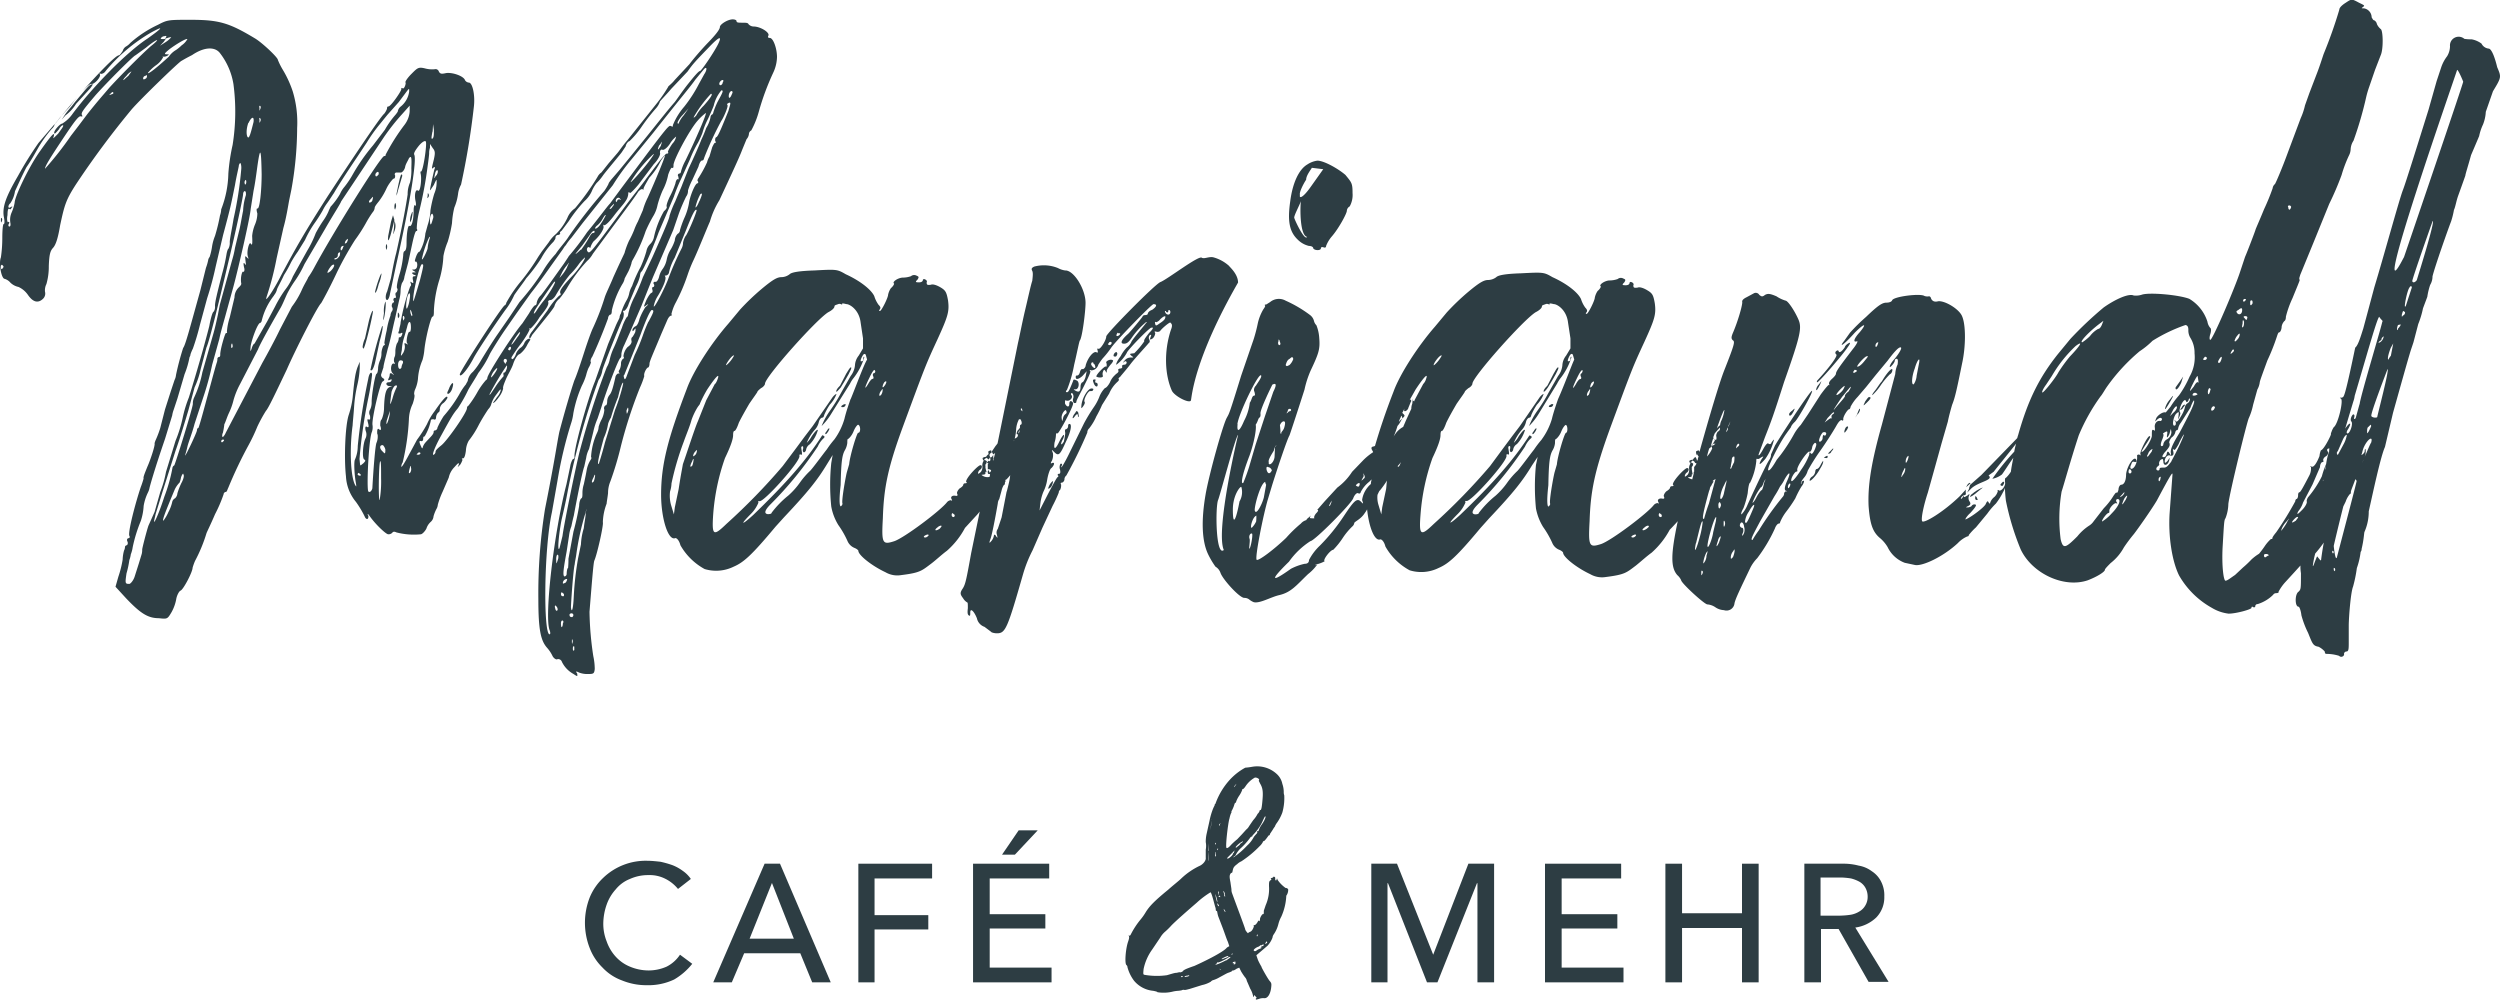 <?xml version="1.0"?>
<svg xmlns="http://www.w3.org/2000/svg" viewBox="0 0 500 200" width="350" height="140"><defs><style>.a{fill:#2d3d43;}</style></defs><path class="a" d="M85.64,39.47a.59.59,0,0,0,0-.77c-.1-.19-.1.1-.1.38C85.45,39.66,85.45,39.75,85.64,39.47Z"/><path class="a" d="M.37,44.23a.63.63,0,0,0,0-.57c-.19-.19-.19,0-.19.48S.27,44.52.37,44.23Z"/><path class="a" d="M15.21,20.78l2.86-3.14c.57-.77.57-.86.28-.77-.47.1-1,.77-1.42,1.24L15,20.4c-.57.76-1.43,1.72-1.9,2.38l-.76,1.15.76-.86A8.33,8.33,0,0,0,15.21,20.78Z"/><path class="a" d="M79.74,63.49c.19-.1.19-.57,0-.86s-.19,0-.19.48S79.64,63.78,79.74,63.49Z"/><path class="a" d="M15.4,19.49c-1.11,1.27-2.16,2.52-3.06,3.63L14,21.26C14.48,20.6,15,20,15.4,19.49Z"/><path class="a" d="M15.4,19.49l1.16-1.32C16.21,18.55,15.82,19,15.4,19.49Z"/><path class="a" d="M115.81,134.51a4.64,4.64,0,0,0,1.9.29c1,0,1.14-.1,1.24-1a12.57,12.57,0,0,0-.29-2.57,64.62,64.62,0,0,1-.76-8.87c.48-5.91.76-9.53.95-10.2.57-1.24,1.91-7.24,1.72-7.72a11.34,11.34,0,0,1,.76-3.72c0-.28.19-1.24.28-2.09a6.06,6.06,0,0,1,.48-2.39,64.33,64.33,0,0,0,2.09-7A91.85,91.85,0,0,1,128,77.5a16.37,16.37,0,0,0,.86-2.29c-.19-.47.47-1.71.76-1.71.09,0,.28-.29.28-.76s.76-2.1,2.38-6l1.24-2.86c.19-.38.47-.76.76-.76.1,0,.1-.19,0-.29a9.06,9.06,0,0,1,.86-2.29A36.42,36.42,0,0,0,137.51,55a27.54,27.54,0,0,1,1.14-2.86c.95-2,3-7.14,3.33-7.81a17.06,17.06,0,0,1,1.9-4.29c2.57-5.53,4-8.58,4.57-10.11l.86-2.09a1.83,1.83,0,0,0,.47-1,.88.88,0,0,1,.48-.76,17.68,17.68,0,0,0,1.52-3.81,50.44,50.44,0,0,1,2.86-7.72,7.74,7.74,0,0,0,.76-3.15c0-1.72-.76-3.81-1.43-3.81-.29,0-.48-.1-.29-.48.29-.57-1.42-1.72-2.85-1.81a1.4,1.4,0,0,1-1.14-.48c-.1-.28-.57-.28-1.24-.28s-1.14,0-1.14-.29-.48-.38-.76-.38c-1,0-2.57,1-2.57,1.52s-1,1.72-2.29,3.05-2.95,3.25-3.8,4.39L134.94,16c-.57.76-1.34,1.23-1.34,1.43a29.81,29.81,0,0,1-2.09,3.05l-6,7.53c-1,1.14-1.8,2.38-2.09,2.67l-1.71,2-1.43,1.81a2.3,2.3,0,0,0-.76.86A49.14,49.14,0,0,1,115,41.66a4.24,4.24,0,0,0-1.52,1.91,11.6,11.6,0,0,1-2.29,3.24,6.72,6.72,0,0,0-1.42,1.62l-1.43,1.9-.67,1a42.69,42.69,0,0,1-3.42,4.86,26.41,26.41,0,0,0-3,4.38c0,.19-.19.48-.29.48-.57.19-9,13.25-9,13.82,0,.86,1.62-1,2.85-3.43,1.43-2.48,5.24-8.1,6.67-10A14.8,14.8,0,0,0,102.86,59c.77-1.15,1.91-2.58,2.38-3.34a32.7,32.7,0,0,0,3-4,14.17,14.17,0,0,1,2.48-3.34c.09-.19.38-.47.38-.76a.53.53,0,0,1,.47-.57c.29,0,.48-.19.48-.29-.19-.09,0-.38.29-.57l1.42-1.91a28.24,28.24,0,0,1,3.14-4,6,6,0,0,0,1.43-1.91,6.77,6.77,0,0,1,1-1.71A9.34,9.34,0,0,0,120.66,35c.76-1,3.62-4.39,3.71-4.58l.76-1.14c.1-.58.57-1.05.77-1.05a18.48,18.48,0,0,0,2.28-2.67,39.4,39.4,0,0,1,2.95-3.82,4.06,4.06,0,0,0,.86-1.42c0-.1,1.14-1.24,2.28-2.58l3.24-3.43c1-1.43,1.42-1.91,4.28-4.86,2-2.1,2.66-2.39,1.9-.77S140.27,14.2,140,14.2s-1.24,1.15-2.38,2.58-2.28,3.14-2.66,3.62c-1.24,1.43-2.38,2.86-5.43,6.67l-3.71,4.58L123.9,34l-1.72,2c-.19.29-.47.58-.47.77a11,11,0,0,1-.86,1.43,102.75,102.75,0,0,0-7.14,9.15c-.57.95-1.9,2.38-2.57,3.43a20,20,0,0,0-2.66,3.62,49.87,49.87,0,0,1-4.57,6l-2,3-2.38,3.44c-1,1.43-2.76,4.29-3.33,5.24a12.83,12.83,0,0,1-1.62,2.29,3,3,0,0,0-1,1.62c0,.28-.28.57-.38.86a12,12,0,0,0-1.33,2,27.64,27.64,0,0,1-3.14,4.38,16.9,16.9,0,0,0-1.24,2.29.61.61,0,0,1-.47.57.26.26,0,0,0-.29.29c0,.47-.48.86-1.62,2.1a2.69,2.69,0,0,0-.57,1c0,.28-.19.19-.28-.1-.48-1-.48-1.33,0-1.14.28,0,.38-.19.38-.57s.19-.38.28-.38a10.13,10.13,0,0,0,1.24-3.15c0-.29.28-.29.57-.29.29.19.48,0,.48-.38a1.57,1.57,0,0,1,.47-1c.19,0,.29-.38.29-.76a1.61,1.61,0,0,1,.76-1.14,3.31,3.31,0,0,0,.76-1c0-.76-1,.39-2.57,2.67a12.8,12.8,0,0,0-1.52,2.58,24.5,24.5,0,0,1-2,3.14l-1.62,3c-.76,1.43-1.43,2.57-1.52,2.38a1.64,1.64,0,0,1,.28-.86,46,46,0,0,0,1.24-8.58,7.73,7.73,0,0,1,.76-3.14c.29-.86.48-1.72.29-1.91a2.29,2.29,0,0,1,.19-.95,7.09,7.09,0,0,0,.57-2.1A11.27,11.27,0,0,1,84.5,72a11.12,11.12,0,0,0,.38-2.09c.28-2.58,1.33-6.58,1.61-6.58s.29-.57.29-1.24a24.83,24.83,0,0,1,1.14-6.29,19.48,19.48,0,0,0,.76-4.58,14,14,0,0,1,.86-2.86,26.34,26.34,0,0,0,.86-3.72,17.13,17.13,0,0,1,.47-3.14,10.49,10.49,0,0,0,.76-2.86,5.22,5.22,0,0,1,.58-1.72,152.43,152.43,0,0,0,2.56-15.54c.29-2.38-.28-4.86-1-4.86a1,1,0,0,1-.76-.47c-.28-.86-2.57-1.63-3.81-1.43-.85.19-1.14.19-1.42-.29a.69.69,0,0,0-.86-.48,5.51,5.51,0,0,1-2-.19c-1.24-.28-1.43-.09-2.66,1.15-.76.76-1.34,1.62-1.14,1.71.09.29-.29,1.34-.58,1.15s-.28,0-.28.19c0,.38-2.09,3.43-2.57,3.43-.19,0-.29.09-.29.47a3.66,3.66,0,0,1-.57,1c-.76.57-7.23,10.29-11.23,16.39-4.57,7.15-6.28,10.11-9.42,16-1.14,2.29-2.66,4.67-2.95,4.67a2.72,2.72,0,0,1,.1-.48,59.32,59.32,0,0,0,2-7.72l1.34-6c.57-2,.95-4.39,1.14-5.44l.47-2.28a70.52,70.52,0,0,0,1.15-12.3,21.42,21.42,0,0,0-.86-7.25,21.38,21.38,0,0,0-2-4.38,13.65,13.65,0,0,1-1-2c0-.48-3.14-3.44-4.57-4.29-5.23-3.15-7.23-3.72-12.94-3.72-4.38,0-4.57,0-6.47,1a22.94,22.94,0,0,0-5.52,3.62,3.41,3.41,0,0,1-.95.77,1.61,1.61,0,0,0-.58.85c-.28.39-.57.86-.76.86-.63,0-4,3.49-7.31,7.21.93-1,1.58-1.54,1.79-1.49.57.19,2-1.43,1.72-1.9-.1-.29-.1-.29.19-.1a1.16,1.16,0,0,0,.95-.57,33.76,33.76,0,0,1,9.13-7.72C33,5,32.44,5.62,29.49,7.72c-4.09,2.67-10.85,9.53-14.94,15a7,7,0,0,1-2.1,2c-.47,0-2,1.72-1.52,2,0,.1.38-.28.86-.86.28-.57.76-.95.85-.76s-.47.86-1,1.62c-.76.76-1.14,1.15-.95.76.48-1.52-.48-.38-2.76,2.86s-5,9.06-5,10.2a9.07,9.07,0,0,1-.58,1.91,3.59,3.59,0,0,0-.28,2.1c.09.48,0,.76-.19.76s-.29-.28-.1-.57,0-.48-.19-.29c-.09,0-.28-.57-.09-1.43,0-.76.09-1.43.38-1.24s.28,0,.47-.28c.19-.1.19-.29-.19-.1-.57.48-.66-.28-.09-.76A5.83,5.83,0,0,0,3,38.23c.48-1,1.43-3.15,2.28-4.77,1-1.43,1.81-2.95,2.1-3.43a24.42,24.42,0,0,1,3-4.29,1.69,1.69,0,0,0,.57-.95L7.69,28.6A73.49,73.49,0,0,0,3.6,35.18c-2.38,4.1-3.14,6.1-2.85,8.1.19.86.19,1.52,0,1.52S.46,46.14.46,47.66a26.77,26.77,0,0,1-.28,3.82c-.48,1.14.09,4.29.76,4.29a2.47,2.47,0,0,1,1.14.76,3.34,3.34,0,0,0,1.62.86A4.65,4.65,0,0,1,5.6,59c1,1.43,2,1.71,3,.76A1.44,1.44,0,0,0,9,58.34a2.77,2.77,0,0,1,.28-1.52,12.62,12.62,0,0,0,.48-3.63c.09-2.28.28-3,.85-3.62s1-2,1.43-4.57c.86-4,1.14-5,3.14-8.11a174.86,174.86,0,0,1,11.14-15c1.81-2.1,9.7-9.73,10-9.73,0,0,.95-.57,2.09-1.14,2.38-1.62,4.48-1.72,5.52-.48a13.7,13.7,0,0,1,2.76,6.29A42.06,42.06,0,0,1,46.52,29a38.71,38.71,0,0,0-.85,5.72,20.9,20.9,0,0,1-1.43,7.15A4.12,4.12,0,0,1,44,43.09a36.34,36.34,0,0,1-1,4.1,9.29,9.29,0,0,0-.57,2,12.91,12.91,0,0,1-.47,2.1c0,.09-.2.28-.29.57a9.88,9.88,0,0,1-.48,1.71l-1.14,4.58c-2,7.15-2.95,10.87-3.42,11.44A54.24,54.24,0,0,0,35.2,75a2.71,2.71,0,0,1-.29,1l-.76,2.29L33,81.89l-.95,3.72a20.65,20.65,0,0,1-.86,2.28,4.39,4.39,0,0,0-.28.77c.19.28-.86,3.43-1.43,4.67-.57,1.43-.86,2.09-.76,2.38a18.12,18.12,0,0,1-.57,1.72c-1.15,3.43-2.57,9-2.29,9.72.19.29,0,.48-.09.48-.29,0-.48.28-.29.66s0,.77-.19.77a.45.45,0,0,0-.29.28,1.62,1.62,0,0,1-.19.76,7.56,7.56,0,0,0-.28,1.82,20.9,20.9,0,0,1-.86,3.43l-.57,2,2.1,2.29c2.85,3,4.37,4,6.56,4,1.72.19,1.72.19,2.57-1.24a8.48,8.48,0,0,0,.95-2.76c.19-.76.57-1.43.86-1.53.57-.28,2.38-3.72,2.38-4.57A12,12,0,0,1,39,112.2a30.72,30.72,0,0,0,2.29-5.53c0-.09.86-1.81,1.71-3.81a29,29,0,0,0,1.72-4,.51.51,0,0,1,.47-.48c.19,0,.29-.48.48-.86a87.18,87.18,0,0,1,4.09-8.58,36,36,0,0,0,1.71-3.62,30,30,0,0,1,1.72-3.15c.47-.47,2-3.71,4.18-8.29,1.53-3.53,6.09-12.58,6.86-13.25.19-.29,1.61-2.86,3-5.82s3.24-6,3.81-6.86a31.05,31.05,0,0,0,2.09-3.24,20.86,20.86,0,0,1,1.43-2.29,1.57,1.57,0,0,0,.38-.86c0-.28.48-.85.86-1.33a13.31,13.31,0,0,0,1.52-2.58,7.74,7.74,0,0,1,1.33-1.9c.38,0,.38-.38.38-.67a.35.35,0,0,1,.19-.57h.95c.29,0,.76-.57.86-1.14s.57-1.24.76-1.72c.48-.57.57-.29.48,2A10.4,10.4,0,0,1,82,36.51a5.71,5.71,0,0,0-.47,2.38c-.29,2-1,6-2.29,11.73-.47,1.72-.85,4-1.05,5l-.76,2.67c-.38.76-.38,1.71,0,1.71.19,0,.48-.57.57-1.24l1.24-5.81c3-13.35,4.09-21,3.62-22-.19-.29.28-1,.85-1.72S85,28,85.16,28.31c.29.48-.57,6.29-1,6-.09-.1-.09.19,0,.57.19,1-.09,3.62-.57,3.24s-.76.86-.48,2.1c.19.76,0,1.14-.09.86s-.29.28-.29.95c0,1.91-.38,3.43-.85,3.15-.29-.19-.57,1.43-.57,3.43,0,.86-.1,1.43-.39,1.62-.19,0-.28.47-.28.86A20.57,20.57,0,0,1,80,54.53c-.47,1.52-.76,2.95-.57,3.14s0,.58-.09.77c-.29.09-.29.38-.19.76s0,.38-.19.38-.29.19-.29.48c.19.19.19.47-.09.47a.91.91,0,0,0-.19.86.72.72,0,0,1,0,.86,1.56,1.56,0,0,0-.29.86,14.32,14.32,0,0,0-.76,3,22.32,22.32,0,0,0-.48,2.58c.19.09.19.28-.19.47a4.12,4.12,0,0,0-.38,1.43A3.19,3.19,0,0,1,76,72.07a5.22,5.22,0,0,0-.38,1.43c0,.76-.19,1.24-.29,1.24-.29,0-1,4.19-1,5.62a3.39,3.39,0,0,1-.29,1.53A1.17,1.17,0,0,0,74,83.13c.09.76,0,.85-.29.76s-.28,0-.09.76.09.86-.19.76c-.29-.28-.48,0-.29.77a1.83,1.83,0,0,1,0,1.43c-.57,1-.76,4.1-.28,4.29.28.19.28.28-.19.76-.77.57-.58.76-.77-.86a100.15,100.15,0,0,1,1.72-12A46.8,46.8,0,0,0,74.41,75c0-.85-.57-.47-.76.77a121.73,121.73,0,0,0-2.1,13.44A6.81,6.81,0,0,1,71,91.9c-.28.47-.09,3.33.19,4.76.1.77.1.77-.19.29-.85-1.62-1.14-7-.47-11.92,0-.38.19-2.09.28-3.52a27.64,27.64,0,0,1,.67-4.58,18.74,18.74,0,0,0,.47-3.34V72.35l-.47,1.15c-.38,1.14-.57,2-.95,6a17.15,17.15,0,0,1-.77,3.44c-.76,2.28-.95,9-.57,12.29a8.68,8.68,0,0,0,2,5.15,20.32,20.32,0,0,1,1.72,2.86c.28.76.85.76.76-.09-.29-.48-.1-.48.28.09,1.14,1.62,3.24,3.62,3.71,3.62a1.09,1.09,0,0,0,.77-.28c.19-.29.47-.29.85-.1a13.9,13.9,0,0,0,4.86.38c.28,0,.85-.57,1.14-1.14a3,3,0,0,1,.85-1.33,1.68,1.68,0,0,0,.58-1.15,8,8,0,0,1,.57-1.43,1.89,1.89,0,0,0,.28-.86,16.34,16.34,0,0,1,.95-2.57l1.24-2.86a4.23,4.23,0,0,1,1.14-2.1c.76-.86.95-1,.86-.47-.29.57-.29.57.28,0a3.85,3.85,0,0,0,.48-1c-.19-.19-.19-.28.1-.28s.47-.77.57-1.53a4.45,4.45,0,0,1,.57-2,18.65,18.65,0,0,0,2-3.15c.76-1.43,1.71-2.86,1.9-3.14A2.58,2.58,0,0,0,98.2,81a5.7,5.7,0,0,1,1-2c.57-.76.95-1.34.95-1a2.91,2.91,0,0,1-.76,1.43c-.28.48-.76,1-.76,1.14s.57-.28,1.14-1.14a4.46,4.46,0,0,0,.86-1.72c-.1-.28.19-1,.57-1.9s1.14-2.1,1.43-3,.86-1.91,1.33-2a5.29,5.29,0,0,0,1.52-1.91c.21-.37.43-.71.62-1,0,0-.1,0-.24-.13s-.76.28-1,.86a2.09,2.09,0,0,1-.85,1,3.1,3.1,0,0,0-.77,1c-.28,1-.95,1.62-.95.86a25.93,25.93,0,0,1,1.91-2.76c.85-1.15,1.9-2.86,1.71-3s-.19-.19.19,0a10.65,10.65,0,0,0,1.81-2.29c1.62-2,1.9-2.57,1.71-3.14,0-.1.19-.29.48-.29s.76-.47,1-.86a31.51,31.51,0,0,1,2.85-4.19,15.64,15.64,0,0,0,1.72-2A7.89,7.89,0,0,1,117,51.48c.1.28-1.14,2.19-2.28,3.43-2.28,2.38-2.85,3.24-2.66,3.72a.28.28,0,0,1-.19.47,14.34,14.34,0,0,0-2.38,3l-3,4.1c-.48.58-.77,1.15-.58,1.43s.07.21,0,.22a7,7,0,0,0,.53-.88c3.33-4.1,4.47-5.53,4.47-5.82a3,3,0,0,1,1-1.43,17,17,0,0,0,1.43-2,30.88,30.88,0,0,1,4.09-5.53,5.28,5.28,0,0,0,1.14-1.43L121,47.47c2.29-3.14,6-8,6.66-9.15.29-.28.57-.57.86-.47s.29.19.19,0,.48-1.15,1.14-2.29a14,14,0,0,0,2.29-3.34,6.8,6.8,0,0,1,.85-1.14c.1.19-1.9,5-3.42,8.39a14.2,14.2,0,0,0-1,2.57l-1,2.29a12.34,12.34,0,0,0-.76,1.71,18.34,18.34,0,0,1-1,2.1,16,16,0,0,0-.86,2.29c0,.19-.28.57-2.28,5-.57,1.43-1.43,3.14-1.71,4a49,49,0,0,1-2.38,6.2c-.29.57-1.05,2.67-1.72,4.76s-1.52,4.67-2,5.72c-.77,2.29-2,6.48-3,10.3C111.33,89,111,91.8,109,101.81a107.14,107.14,0,0,0-1.33,18c0,6.19.48,8.29,1.72,9.72a6.89,6.89,0,0,1,1.14,1.72c.28.47.76.76,1,.57a.81.81,0,0,1,.86.57,5.51,5.51,0,0,0,2.28,2.39c.86.57.86.57.76-.1C115.05,134.22,115.24,134.22,115.81,134.51ZM.65,53.48c-.28.48-.47.48-.47-.19,0-.29.19-.38.28-.29S.84,53.38.65,53.48ZM32.72,8.39c.57-.76.57-.86.19-.57-.47,0-.76,0-.76-.1s.29-.48.76-.48c.29-.09.48-.09.29.2s0,.28.48.09a2.12,2.12,0,0,1,.57-.09,4.61,4.61,0,0,1-1.15,1L32,9.15ZM22.26,18.88c-.48.19-.48.19-.2-.1s.48-.48.58-.29S22.64,18.78,22.26,18.88Zm3.42-3.72c-.57.47-.95.86-.95.86-.19,0,.09-.39.57-.86a2.92,2.92,0,0,1,.95-.86C26.35,14.3,26.06,14.59,25.68,15.16Zm3.43.57c-.29.19-.48.19-.48,0a.53.53,0,0,1,.48-.57c.19-.19.28-.19.28.09S29.2,15.73,29.11,15.73Zm-7.24,1.81c-1.61,1.91-2.09,2.38-4.37,5.24l-1.72,2.29-1.61,2.1A64.57,64.57,0,0,1,9,33.75c0-.48.85-1.91,3.71-6.2,2-3,3-4.39,3.42-4.29s.38,0,.29-.19c-.29-.48.09-.95,2.66-4,2.29-2.58,7.71-8,8-8L29.2,9.53c2.29-1.9,3.14-2,.95-.28C28.16,11,23.78,15.44,21.87,17.54ZM36.34,9.06A8.42,8.42,0,0,1,35.2,10a4.36,4.36,0,0,0-1.43,1.33c-2.28,2.1-4.19,3.63-4.19,3.25a8.34,8.34,0,0,1,1.62-1.53,4.34,4.34,0,0,0,1.43-1.62c-.19-.29-.19-.29,0-.1a1.44,1.44,0,0,0,.86-.19c.38-.28.38-.28-.2-.28s-.28-.29.58-1C35,9,37.2,7.63,37.48,7.82A3.58,3.58,0,0,1,36.34,9.06Zm18.46,50A3,3,0,0,0,55.37,58c0-.29.77-1.53,1.43-3a23.07,23.07,0,0,0,1.43-2.57,23.27,23.27,0,0,1,1.33-2.1L61,48A21.27,21.27,0,0,1,62.8,44.8a30,30,0,0,0,1.71-2.66,9.76,9.76,0,0,1,.86-1.43c.57-.77,1.14-1.72,1.42-2.1.48-.86,1.91-3.15,4.67-7.25l1.9-2.86A32.11,32.11,0,0,1,76,24.79L77.45,23l2.29-2.57c2.28-3,2.09-3,2.09-2.1a4.62,4.62,0,0,1-1.71,3,1.57,1.57,0,0,0-.57,1,5.43,5.43,0,0,1-.57.76,17.69,17.69,0,0,0-2,2.86L74.6,29.08a38,38,0,0,0-4,5.72,18.53,18.53,0,0,1-1.71,2.57A5.53,5.53,0,0,0,68,38.8a14.62,14.62,0,0,1-1.9,2.57c-.1.29-.38.77-.38.86a10.54,10.54,0,0,1-1.14,2,27,27,0,0,0-1.43,2.39,21.11,21.11,0,0,1-1.71,3.52l-2.86,5.15A11.27,11.27,0,0,1,57,58a25.16,25.16,0,0,0-2,3.34l-1.52,2.86L50.9,68.73c-.19,0-.47.57-.57,1-.29.76-.29.57-.19-.58.29-1.52,1.43-4.57,1.9-4.57.1,0,.29-.29.29-.38A13.19,13.19,0,0,1,54.8,59.1ZM52,21.16c.19.1.19.38,0,.77s-.1.09-.1-.2S51.76,21.16,52,21.16Zm0,2.48c.19.1.19.48,0,.76s-.1.1-.1-.28S51.76,23.45,52,23.64Zm-2.29.95c.57-1.23,1.15-1.43,1-.19-.58,2.29-.86,3.34-1.15,3.05S49.19,25.93,49.66,24.59ZM49.19,36a1.12,1.12,0,0,1,0,.77C49,37,49,37,48.9,36.51,48.9,36.22,49.09,35.94,49.19,36ZM28.44,109.91a3.44,3.44,0,0,1-.09.86l-.58,1.91-.85,2.67c-.29.86-.86,1.43-1.05,1.43-.86,0-.86-.1-.57-2.1a18.28,18.28,0,0,0,.57-2.67,4.76,4.76,0,0,0,.29-1.14,6.24,6.24,0,0,0,.38-1.43,29.11,29.11,0,0,1,1.62-5.25,11.51,11.51,0,0,0,.57-3,9.73,9.73,0,0,1,.85-2.67,3.77,3.77,0,0,0,.29-.76c0-.19.95-3.63,3.14-10l1.43-4.67A5.36,5.36,0,0,1,34.72,82l.76-2.29,1.43-4.86a17.64,17.64,0,0,0,1-3.43,1.12,1.12,0,0,0,.19-.57,9.42,9.42,0,0,1,.48-1.14A49.4,49.4,0,0,0,40,64.92l1.42-5.24a62.8,62.8,0,0,0,1.72-6.39L44.62,47c1.62-6,1.62-6.29,2.38-10,.28-1.72.76-3.62.76-3.82s.19-.57.29-.57.28.57.19,1.34a73.54,73.54,0,0,1-1.53,9.82c-.28,1.81-.76,4-.76,4.67a2.47,2.47,0,0,1-.28,1.33c-.1,0-.29.57-.38,1.15a34.84,34.84,0,0,1-.86,3.81C43.29,59.2,43,60.44,43,61.2a1.7,1.7,0,0,1-.28,1.15c-.19,0-.57,1.23-.86,2.85-.86,3.44-2.57,9.44-4.09,14.3a24.13,24.13,0,0,0-1.24,4.1,27,27,0,0,1-1.43,4.58l-1.9,6.2a21.46,21.46,0,0,1-1.14,4l-1.14,4-1.24,2.77C29.3,106.29,28.44,109.63,28.44,109.91Zm2.38-5.62c0-.29.19-.86.29-1.43l1.42-4.58,2.57-8.1c.86-2.38,2-6.2,2.57-8.1l1.24-4.58a17.3,17.3,0,0,0,1.24-3.72l1.14-4.29c.47-.95,1.9-6.57,4.47-17.44C47,46.9,48.62,39.47,48.62,38.8c0-.29.19-.57.28-.57.29,0,.29.28.29.76a12.14,12.14,0,0,0-.57,3.15c-.29,1.43-.57,3.24-.86,4.29L47,49.57A18,18,0,0,1,46.43,52l-2.48,9L43.57,63c-.19.86-.57,2.67-1,4.1l-2.09,7.34a21.5,21.5,0,0,1-1.62,5,2.76,2.76,0,0,0-.29,1.33c0,.77-3.42,11.73-3.71,12.3a.71.71,0,0,0-.38.57,32.88,32.88,0,0,1-1.62,5.72C32,102.1,30.82,104.86,30.82,104.29Zm5.43-7.63a14.52,14.52,0,0,0-.77,2,1.55,1.55,0,0,1-.47,1,1.08,1.08,0,0,0-.57.76,8,8,0,0,1-.76,2,8.1,8.1,0,0,1-1,1.72c-.28,0,.29-1.53,2.29-6.29a5.1,5.1,0,0,1,.85-1.24c.1,0,.29-.57.39-1.15.28-.76.47-.85.47-.57C36.91,95.14,36.63,96,36.25,96.66ZM43.76,71.4a.43.43,0,0,0-.28.29,2.26,2.26,0,0,1-.1.76c-.28.76-1.71,6.2-2.76,10-.47,1.72-.85,3-.95,3.15-.19,0-.28.28-.28.47,0,.38-2.38,5.44-2.38,5,0,0,.28-.86.47-1.72s1-2.86,1.43-4.57l2-6.1a56.66,56.66,0,0,0,1.52-5.72l1.43-5.15c.28-1.43,1-3.81,1.43-5.43l1.42-5.15c1-3.72,3.33-13.83,3.43-15.45l.57-3.62c.29-1.33.57-3.43.76-4.86.57-4,.76-3.81.86,1.53,0,3.14-.38,7.14-.86,6.86-.19,0-.19.38,0,1A5.88,5.88,0,0,1,51,44.9a7.88,7.88,0,0,0-.57,2.29c.09,1.71,0,2-.29,1.52s-.86,1.62-.57,2.58c.19.57.19.57-.19.19s-.38-.29-.29.57.19,1.14-.09.76-.38-.28-.19.67c.19.57,0,1-.19.86s-.57,1.14-.38,2.29c.09.28-.19.57-.48.85a2.84,2.84,0,0,0-.86,2l-.95,4a12.34,12.34,0,0,0-.57,2.86c.1.19,0,.28-.19.28S44,70.07,44.05,70.92C44.05,71.21,44,71.4,43.76,71.4Zm2.76-2c-.19.29-.28.29-.28-.19s.19-.57.19-.48A1.3,1.3,0,0,1,46.52,69.4Zm-2,19c-.09.1-.28.1-.28-.19a.43.43,0,0,1,.28-.29c.2,0,.29,0,.29.19C44.81,88.08,44.62,88.37,44.52,88.37ZM66.32,54a2,2,0,0,1-.76.57c-.29,0,.47-1.24.85-1.53C67.08,52.62,66.89,53.38,66.32,54Zm.76-2.1c-.29,0-.29-.19,0-.29a.53.53,0,0,0,.48-.57c0-.28.09-.57.47-.57a4.58,4.58,0,0,1-.09.67C67.65,51.57,67.37,51.86,67.08,51.86Zm1.52-2.38c-.19.57-.47.76-.47.28a.68.68,0,0,1,.28-.57C68.79,49.09,68.79,49.19,68.6,49.48Zm.76-1c-.47.29-.47.29-.28-.28a1.93,1.93,0,0,1,.47-.48C69.65,48,69.46,48.24,69.36,48.52Zm5.14-8.58a.61.61,0,0,1-.57.57c-.19,0-.19-.28.1-.57s.47-.57.57-.57A1.92,1.92,0,0,1,74.5,39.94Zm.57-5a.69.69,0,0,1,.48-.57c.19,0,.19.19.19.48C75.36,35.37,75.07,35.46,75.07,34.89Zm6.86-12.58a5,5,0,0,1-1,2.57,41.47,41.47,0,0,0-3.8,6c0,.19,0,.28-.29.28-.66,0-10.09,15.06-14,22.31a18.34,18.34,0,0,1-1.23,2c0,.19-.77,1.34-1.34,2.67a17,17,0,0,1-1.9,3.15L56,65.87c-.95,2-2.57,5-3.52,6.68l-7.33,14a2.47,2.47,0,0,1-.57.86c-.19,0-.19-.48,0-.86a15,15,0,0,0,.29-1.72c.19-.28.47-1.24.85-2.09a13.41,13.41,0,0,0,1-2.77A15.67,15.67,0,0,1,48,76.84l3.62-7C52,68.73,55.18,63.2,56,61.77c.47-.76.95-2,1.42-3A21.56,21.56,0,0,1,59,56.15a21.51,21.51,0,0,0,1.9-3.34l4.1-7c1.52-2.67,3.14-5.14,3.23-5.53l8.57-12.87a43.24,43.24,0,0,1,3.61-4.57l1.53-1.72ZM72,95.14c-.29,0-.48-.19-.48-.29s.19-.28.19-.28.29.19.38.28S72.22,95.14,72,95.14Zm9.9-28.79c-.29-.1-.76,1.91-.48,2.29s.19.28-.19.09-.38-.09-.29.29,0,1-.28,1.52c-.57.86-.57.86-.29-.57a9.49,9.49,0,0,1,.48-2.57l.57-2c.29-1.34.76-1.34.76,0C82.21,66.06,82,66.54,81.93,66.35Zm-1.34-2.67c0-.29,0-.57.19-.48a.59.59,0,0,1,0,.77C80.78,64.25,80.59,64.06,80.59,63.68Zm.86-4.19c.48-1.43.76-.86.48.57a5.56,5.56,0,0,1-.48,1.62C81.17,62,81.17,60.53,81.45,59.49Zm.86,3.62C82,62.54,82,61.77,82.12,62a1.9,1.9,0,0,1,.28.77C82.59,63.11,82.31,63.39,82.31,63.11ZM84,56c-1.43,4.86-1.43,4.86-1.33,3.33.19-2,1.33-6.48,1.71-6.48S84.78,52.91,84,56Zm1.9-8.2a8.66,8.66,0,0,0-.38,1.91c-.28.95-1.14,2.57-1.14,2.09a18.8,18.8,0,0,1,1.43-4.29C86.11,47.19,86,47.38,85.92,47.76Zm.67-4c-.38,1.43-.57,1.43-.57.09,0-.57.19-1.14.47-1.14A1.06,1.06,0,0,1,86.59,43.76Zm1-9.54a1.34,1.34,0,0,1-.47,1c-.29.76-.29.19,0-.86C87.35,33.94,87.54,33.94,87.54,34.22Zm-1.05-7.91.1-1.52L86.78,26c0,.86,0,1.53-.29,1.72S86.3,27.36,86.49,26.31Zm-11,60.53a3.21,3.21,0,0,1-.2,1.63c-.28.47-.66,5.71-.85,9.15-.19.76-.76.95-.86.47-.28-1.71.19-10.48.76-11.72A2.86,2.86,0,0,0,74.5,85c-.19-1.14,1.53-8.39,2-8.67s.48-.48,0-.76a.72.72,0,0,1-.28-.67l.47-1.43c0-.48.48-2.1.86-3.72.47-1.43,1-4.19,1.43-5.91l.85-3.81a7.27,7.27,0,0,0,.29-2,4.78,4.78,0,0,1,.28-1.43,2.47,2.47,0,0,0,.48-1.24l.76-2.86.86-4c.28-1.24.57-2.29.76-2.29s.28-.19.09-.47a16.32,16.32,0,0,1,.48-3.43,81.16,81.16,0,0,0,1.71-9.16c.19-1.33.29-2.28.29-2.47A3.1,3.1,0,0,1,86,29.55v-.76l.57.86c.48.57.48,1,.19,2.29-.48,1.9-.48,2,0,1.52.29-.09.29,0,.1.48C86.59,35.08,86,37.65,86,38c0,.19.28-.29.76-1,.57-1.24.57-1.24.57-.57a5.75,5.75,0,0,1-.47,2.29,24,24,0,0,0-.77,3.34A10.54,10.54,0,0,1,85.54,45l-.47,1.71a8.81,8.81,0,0,1-1.14,3.62c-.29,0-.58.58-.77,1.15s-.28.86,0,.86c.1-.1.29.19.29.57,0,.66-.19.86-.57,1-.57,0-.57,0-.1.29s.48.28,0,.28-.47.19,0,.48c.48.09.48.29.1.29s-.38.28-.29.76.19.76-.28.47c-.19-.19-.29-.19-.19.1s.19.48-.1.76a42.12,42.12,0,0,0-1.9,7.15c0,.48-.29,1.15-.29,1.62-.28.57-.19.67.29.57.28-.19.47-.19.28.29-.09.29-.28.48-.38.48-.28,0-.28.09-.28.28a1.83,1.83,0,0,1-.38,1,5.32,5.32,0,0,0-.29,1.43A4.92,4.92,0,0,1,79,71.21a1.76,1.76,0,0,0-.19,1.14c.19.29.19.58,0,.39-.57-.29-.86,1.33-.29,1.9.29.29.29.48,0,.19s-.57-.19-.57,0a1.67,1.67,0,0,1-.19.77c-.19.38-.19.57.19.38s.38-.1.38,0a.53.53,0,0,1-.57.47c-.76,0-.57.77.19.77.57,0,.57,0,0,.19-.76.28-1.05,1.43-1.14,4.1a6,6,0,0,1-.48,2.38c-.28.19-.28.86-.28,1.24.28.76.09,1.05-.19.76S75.36,85.8,75.46,86.84ZM75.93,100c-.28.29-.19-7.24.1-7.72.19-.29.19,1.24.19,3.43A22.2,22.2,0,0,1,75.93,100Zm.95-9.34-.47-.48c-.57-.57-.48-1.24.19-1.14a1.85,1.85,0,0,1,.47.86C77.07,90.37,77.07,90.66,76.88,90.66Zm1.05-7.72c-.29,1.62-.86,2.57-.57,1.14l.57-1.72C78,82.08,78,82.27,77.93,82.94Zm1.43-5.53a11.51,11.51,0,0,0-.86,2.28c-.57,1.72-.57,1.53-.19-1.33.19-.57.48-1.14.76-1.24S79.45,77.12,79.36,77.41ZM80,73.78c-.28,0-.38-.38-.38-.85s.19-.86.48-.86c.47,0,.57.19.47.57a2.17,2.17,0,0,0-.28.86A.43.43,0,0,1,80,73.78Zm2,20.79c-.28.19-.28,0-.09-.77s.28-.76.28-.28A1.17,1.17,0,0,1,82,94.57Zm1.62-3.63c-.19,0-.29,0-.29-.09l.29-.29c.29-.19.48,0,.48.1A.44.44,0,0,1,83.64,90.94Zm35.12,5.34c-.48.57-.48,0,0-.86.19-.57.28-.57.28-.28A5.27,5.27,0,0,1,118.76,96.28ZM123,82,121,88.47c-.57,2.28-1.24,4.29-1.24,4.29-.48.38.28-2.48,1-5.15a11.21,11.21,0,0,0,.86-2.86,5.36,5.36,0,0,1,.57-1.24,40.58,40.58,0,0,1,1.43-4.1c.38-1.72.85-3,1-2.86C124.75,76.55,124,79.5,123,82Zm2.28.29a1.73,1.73,0,0,1,.29-.76c.09,0,.09.19.09.57C125.42,82.84,125.32,82.94,125.32,82.27Zm4.38-17.92a28.13,28.13,0,0,0-1.14,2.86A36.86,36.86,0,0,1,126.94,71l-1.52,4c-.29.86-.48,1-.57.67s-.19-.57,0-.67l3.23-8c1.15-3.15,2-5,2.29-5C130.84,62.06,130.84,62.25,129.7,64.35Zm7.52-17.26a4,4,0,0,0-.57,1.43,2.58,2.58,0,0,1-.29,1.15,61.26,61.26,0,0,0-2.57,5.81c-.66,1.91-3,6.48-3,5.72a5.93,5.93,0,0,1,.86-2.1c1.14-1.9,1.71-3.43,1.42-3.81-.09-.29-.09-.29,0-.19a.76.76,0,0,0,.76-.57,10.1,10.1,0,0,1,1.15-3L137.22,46c1.24-3.15,1.81-4.29,2.09-4C139.5,42,138.08,45.57,137.22,47.09Zm2.67-6.86c-.29.76-.58,1.24-.77,1.24a10.15,10.15,0,0,1,1-2.67C140.55,38.51,140.46,38.89,139.89,40.23Zm6.37-22c.1-.1.29,0,.29.19s-.19.48-.29.76c-.28.48-.47.48-.47,0S146,18.3,146.26,18.21ZM144.45,16c.29,0,.29.19.1.47a.68.68,0,0,1-.38.57C143.6,17.06,143.88,16.21,144.45,16Zm-2.28,2.76c.48,0,0,.76-1.43,2.38a8.43,8.43,0,0,0-1.52,2c-.29.29-.48.48-.48.29A24.48,24.48,0,0,1,142.17,18.78Zm-40.83,55c-.19.48-.28.77-.57.77-.09,0-.09.19-.09.28s.09.48,0,.48a14.84,14.84,0,0,0-1.62,2.1c-.76,1.14-1.24,1.9-1.14,1.43a63.38,63.38,0,0,1,3.42-5.72C101.44,73.12,101.44,73.4,101.34,73.78ZM98.2,75.41a3.16,3.16,0,0,1,.57-1.15c.38-.48.67-.76.67-.57C99.44,74.07,98.2,75.79,98.2,75.41Zm2.86-3.63c.28,0,.38.29.28.57a1.43,1.43,0,0,0-.28.48,1.56,1.56,0,0,0-.29-.48C100.68,72.07,100.77,71.78,101.06,71.78Zm.85-1.71a.34.34,0,0,1-.28-.19.84.84,0,0,1,.28-.48c.19-.1.29,0,.29.19S102,70.07,101.91,70.07Zm1.53-2.58c-.58.86-1,1.43-1.15,1.43s1.15-2,1.53-2.38S104,66.83,103.44,67.49ZM108.86,60a21,21,0,0,0-1.71,2.39c-.48.57-.48.38-.19-.29.47-.86,3.33-5,3.8-5.63C111.62,55.67,110.19,58.25,108.86,60Zm4.57-6.58a7.67,7.67,0,0,1-1.14,1.72c-.48.57-.48.57,0-.38A7.56,7.56,0,0,1,113.43,53C113.9,52.34,113.9,52.34,113.43,53.38Zm.28-2.09-.95,1.43c-1.71,2.38-3.71,5.24-4.57,6.29a2.77,2.77,0,0,0-.85,1.52c0,.19-.1.48-.29.48s-.76.76-1.24,1.62l-1.33,2c-1.9,2.2-7,10.2-7,10.87,0,.19-.19.48-.29.48a14.19,14.19,0,0,0-1.8,2.57,21.24,21.24,0,0,1-1.72,2.57c-.09,0-.28.2-.28.48,0,.86-4,6.58-5.14,7.44-.57.47-1.14.95-1.14,1.24a.69.69,0,0,1-.29.57c-.57.48,0-1.24,1.43-3.81,2.09-3.82,2.38-4.29,3.33-5.44a29.07,29.07,0,0,0,2.09-3.72c.48-.85,1.43-2.28,2-3.33A20,20,0,0,0,98,70.73c.57-1,1.9-3.14,2.95-4.67l2.38-3.43,2.85-4c1.15-1.43,2.86-3.82,4-5.44l2.38-3.33c.19-.29.48-.77.57-.77a10,10,0,0,1,1.14-1.52l2.29-3,6-7.53a44.13,44.13,0,0,1,3.81-5.25l4.28-5.24c5.71-7.24,7.62-9.44,8.38-10.58L140.65,14c.76-.95.85-.09.19.86l-1.05,1.91a27.75,27.75,0,0,1-2.95,4.57,13.37,13.37,0,0,0-2.28,3.72c.09.29,0,.29-.29.19-.57-.19,0-1-10,12.39L122,40.71c-.57.57-2.57,3.33-4.57,5.72A51.4,51.4,0,0,1,113.71,51.29Zm24-29.65-1,1.43a5.27,5.27,0,0,0-1,1.62c-.19,0-.19,0-.19-.29a5.26,5.26,0,0,1,1-1.43Zm-5.52,7.44c-.29.47-.48.76-.57.76s0-.29.19-.76a5.27,5.27,0,0,0,.57-.77C132.46,28.31,132.27,28.79,132.18,29.08ZM130,32c-1.24,1.72-4.29,5.15-3.81,4.29a26.34,26.34,0,0,1,4-5C131,30.51,131,30.6,130,32Zm-6,7.91a.4.4,0,0,0-.57.29c-.19.28-.19.28-.28,0,0-.57.57-.86.85-.48S124.18,40,124,39.94Zm-1.52,1.43a.71.71,0,0,1-.57.48s0-.1.28-.48l.57-.57C122.85,40.8,122.75,41.09,122.47,41.37Zm-1.33,1.72a12.79,12.79,0,0,1-1,1.71c-.47.77-1.14,1.15-1.14.86a1.34,1.34,0,0,1,.48-.57,4.59,4.59,0,0,0,1-1.24C120.85,43.18,121.14,42.8,121.14,43.09Zm-5,6.86c-.76.76-1.14,1-1,.76l1.33-1.62,1.43-2c.47-.76.85-1,1-.86,0,.29,0,.39-.28.39s-.57.47-.86,1A21.71,21.71,0,0,1,116.19,50ZM131.61,32.6l-2.38,3.15c-.57.86-2.67,3.43-4.57,6-5.52,7.44-6.66,9.06-7,8.68-.48-.29-.28-1.14.19-1,.1.19.29.19.29-.1a3.86,3.86,0,0,1,.57-1.05c1.42-1.24,2.09-2.57,2-2.95s0-.48.09-.29c.29.1,1.14-.76,2-1.91s2-2.38,2.28-2.86a2.94,2.94,0,0,0,.57-1.43c0-.38.1-.57.29-.28,0,.28.86-.57,1.81-1.72l3-4c.86-.86,1.43-2,1.24-2.29,0-.48.19-.76.57-.57.29,0,.86-.38,1.43-1.24a5,5,0,0,1,1.24-1.43,2.76,2.76,0,0,1-.76,1.43c-.58.86-1,1.62-.86,1.72s0,.28-.29.28C133.32,30.6,132.46,31.46,131.61,32.6ZM109.91,126c.19.48.19.86,0,.86-1.24,0-1.15-17,.47-24.4L111.52,96a83.69,83.69,0,0,1,2.67-11.25,10.14,10.14,0,0,0,.48-2.1,24.77,24.77,0,0,1,1.71-5.53,11.78,11.78,0,0,0,.85-2.1,8.71,8.71,0,0,1,.48-1.43,4,4,0,0,0,.48-1.14c-.19-.19,0-.76.28-1.14,1.71-3.72,2.86-6.87,3.14-7.63,0-.38.29-.76.48-.76s.28-.38.28-.86a18.8,18.8,0,0,1,2.1-5.24,3,3,0,0,0,.47-1.15l.76-1.43a11.63,11.63,0,0,0,.58-1.52,1.9,1.9,0,0,1,.28-.77,31.36,31.36,0,0,0,2.57-5.72,28.16,28.16,0,0,1,1.43-2.86,6.88,6.88,0,0,0,.95-2.38,20.34,20.34,0,0,1,1-2.86,11.67,11.67,0,0,0,1.14-3.24c.29-.76.57-1.43.77-1.33s.28,0,.28-.48c-.09-.95,3.14-7,4.76-8.87a10.5,10.5,0,0,1,1.71-1.62c.19.19-2,5.25-4.09,9.54a10.09,10.09,0,0,0-.86,2.09c0,.1-.09.48-.28.48a.35.35,0,0,0-.29.57c.1.48.1.76,0,.57-.28-.09-.47.29-.57.86a16.68,16.68,0,0,1-1.14,2.67c-.48,1-.76,1.91-.57,2,0,.19-.1.48-.57.86a18,18,0,0,0-2,5.15,2.69,2.69,0,0,1-.76,1.43,2.59,2.59,0,0,0-.76,1.43,23,23,0,0,1-1.15,3.14,26.17,26.17,0,0,0-1.71,3.82,4.92,4.92,0,0,0-.57,1.43,4.39,4.39,0,0,1-.48,1.33,12.08,12.08,0,0,0-1.14,2.58A1.14,1.14,0,0,1,124,63c0,.19-.09.29-.09.48s-.48.95-.86,1.91l-1.43,3.43L119,76.26c-1.43,3.43-4.38,14-4.09,15.16,0,.29-.19.38-.29.38s-.48.76-.57,1.43l-.76,3.62C110.76,106.67,108.86,123.26,109.91,126Zm1.14-4.29c-.19-.57,0-.76.19-.47a.88.88,0,0,1,.28.76C111.33,122.31,111.14,122.12,111.05,121.73Zm.57-9.91-.29.86c-.09,0-.09-.48-.09-.86s.09-.86.28-.86S111.71,111.44,111.62,111.82Zm.29-2.19c-.48,1.05-.2-2.48.38-5.53.28-1.24.85-3.62,1.14-5.24A148.4,148.4,0,0,1,119.71,76a4.69,4.69,0,0,0,.76-1.91c0-.38,3.62-9.44,4.09-10.29a2.45,2.45,0,0,0,.19-1.15c-.19-.48-.19-.57,0-.48s.76-.57,1-1.43l1.43-3.43A8.41,8.41,0,0,0,128,55.2c0-.2.09-.77.28-.86.48-.38,2.95-6.39,3.43-7.82l1.43-3.34,1.62-3.81a33.77,33.77,0,0,1,1.52-3.72L138,31.84a21.89,21.89,0,0,1,1.62-3.34,18.15,18.15,0,0,0,.86-1.9,14.22,14.22,0,0,1,1.14-2.86c.66-1.43,1.14-2.58,1.14-2.67a7.29,7.29,0,0,1,1.52-3c.48,0,.29.38-.76,2.29a15.9,15.9,0,0,0-.85,2.1c0,.19-.2.47-.29.47s-.29.29-.29.58a6.43,6.43,0,0,1-.85,2.09,21.92,21.92,0,0,1-.95,2.29c-.48,1.24-1.43,3.43-2.57,5.82l-1.24,3.14c-.19.57-.86,2-1.43,3.43a21.14,21.14,0,0,0-1.14,2.86c0,.48-1.14,3.15-3.43,8.3l-1.9,4a36.69,36.69,0,0,1-1.71,4,13.75,13.75,0,0,0-1.24,3.43c0,.28-.19.57-.29.57a9.26,9.26,0,0,0-.95,2.1c-.47,1.14-1.14,3-1.71,4.19a11.12,11.12,0,0,0-.76,2.29,5,5,0,0,1-.57,1.43,163.56,163.56,0,0,0-5.43,16.87c-.76,3-3.14,14.59-3.42,16.87Zm.66,15.06c0,.38-.09.76-.28.76a2.47,2.47,0,0,1-.1-.76c0-.29.1-.57.29-.57S112.76,124.4,112.57,124.69Zm0-5.43c-.28,0-.38-.19-.38-.48a.92.92,0,0,1,.1-.29c.19,0,.28.19.47.29C112.86,119.16,112.76,119.26,112.57,119.26Zm.48-2.67c-.29.09-.48.28-.48,0a.83.83,0,0,1,.86-.77A1.17,1.17,0,0,1,113.05,116.59Zm.57-3c-.19.1-.29.76-.29,1.24a.52.52,0,0,1-.38.48c-.47,0-.28-1.43.38-5l.48-3.15a7.61,7.61,0,0,1,.47-1.9s.19-1,.48-2.1c.57-3.14,1.71-8.86,2.09-9.82l.38-1.71a5.5,5.5,0,0,1,.58-1.81l.85-3.44a14.14,14.14,0,0,1,.86-2.67l.76-2.28c.86-2.86,3.43-9.73,3.81-9.82.19-.19.19-.48.19-.86a5.85,5.85,0,0,1,.57-1.72L126,66.44l2.28-5.24,2.29-5.72L134.65,46l1.14-3.33a36.23,36.23,0,0,1,1.43-3.34,1.9,1.9,0,0,0,.38-1.24,12.39,12.39,0,0,1,.86-2.1l1.23-2.66c.2-.77.48-1.24.77-1.24s.28-.29.47-.77a68.4,68.4,0,0,1,3.33-7.15c.38-.47,1.43-2.86,1.24-3.14s0-.29.29-.48c.47-.09.28.19-.1,1.62-1.05,2.58-2,5-2.38,5.24-.28.1-.28.39-.28.77.19.28.19.38,0,.38s-.38.48-.58.86l-.57,1.9a4.27,4.27,0,0,0-.47,1.15,23.89,23.89,0,0,1-1.72,3.14.81.81,0,0,0-.19.57c.19.1.19.48,0,.48-.47,0-1.52,2.58-1.71,4a12.25,12.25,0,0,1-.95,3A21.15,21.15,0,0,0,136,46a.88.88,0,0,1-.47.77,2.08,2.08,0,0,0-.57,1.33,8.92,8.92,0,0,1-.77,1.72,6.06,6.06,0,0,0-.85,2.09,4.77,4.77,0,0,1-.76,1.82,4.17,4.17,0,0,0-.76,1.62c-.19.76-.58,1.14-.77,1-.28,0-.47.19-.28.48s0,.57-.1.57c-.28,0-.28.28-.19.57s0,.48-.09.57c-.29,0-.76.76-1.14,1.53-.58,1.43-.58,1.43,0,1s.47-.19-.19.38a12.87,12.87,0,0,0-1.15,2.29c-.19.85-.57,1.52-.85,1.52-.29.19-.57.48-.57.76s.09.29.38-.09.28-.29.19.47a6.43,6.43,0,0,1-.57,1c-.19.09-.29.38-.19.76s-.19.86-.77,1.24a3.18,3.18,0,0,0-.85,1.91c.19.09.09.47-.1.47a1.3,1.3,0,0,0-.38,1,2.93,2.93,0,0,1-.28,1.14c-.1.1-.29.48-.1.57.1.29.1.29-.19.19a1.09,1.09,0,0,0-.57.86c-.48,2.1-.76,3-1.14,3.43a2.15,2.15,0,0,0-.48,1.24c0,.38-.09.86-.28.86s-.48.48-.29.86a5.22,5.22,0,0,1-.57,2,7.72,7.72,0,0,0-.57,1.43,2.86,2.86,0,0,1-.29,1.14,13.57,13.57,0,0,0-1.23,4.87.44.44,0,0,1,0,.47,5.7,5.7,0,0,0-.86,2.1c-.19,1.14-.48,2.38-.57,2.86a5.89,5.89,0,0,0-.29,1.71c0,.58,0,1-.19,1.15-.19,0-.47.76-.47,1.52a52,52,0,0,1-1.14,5.15l-1,5.44C113.71,112.68,113.62,113.44,113.62,113.63Zm.85,15c0,.28-.09.28-.09-.19s0-.57.09-.48A.78.78,0,0,1,114.47,128.6Zm-.09-5.15c-.38,0-.48-.19-.48-.48,0-.09.1-.28.48-.28a.45.45,0,0,1,.29.28A.48.48,0,0,1,114.38,123.45Zm.48,6.58c-.19.28-.29.09-.29-.29s.1-.57.29-.38Zm-.1-10.87c-.09,2.38-.38,3.72-.57,2.38,0-.85.48-7.81.76-8.67,0-.29.19-1.14.29-1.81a52.26,52.26,0,0,1,1.9-8.58c.19-1,.19-.76,0,.19,0,.76-.29,2-.38,3a12.68,12.68,0,0,0-.57,3.24l-.57,2.77A61.47,61.47,0,0,0,114.76,119.16Z"/><path class="a" d="M106.05,67.9h0Z"/><path class="a" d="M11.88,23.64c-.38.57-.86,1.05-.86,1.15.38-.5.83-1.07,1.32-1.67Z"/><path class="a" d="M77.36,49.76a1.36,1.36,0,0,0,0-.86c0-.19-.19,0-.19.48S77.36,50.14,77.36,49.76Z"/><path class="a" d="M78.21,44.33l-.57,2.86c-.19,1.71.29.76.86-1.62L78.88,44l-.28-.95Z"/><path class="a" d="M78.79,45.66c-.19,1.43-.19,1.43.09.57a2.62,2.62,0,0,0,0-2.09Z"/><path class="a" d="M82.31,42.71A3.81,3.81,0,0,0,82,44.14c0,.47,0,.38.29-.19C82.59,42.71,82.59,41.85,82.31,42.71Z"/><path class="a" d="M80.31,35.65c.19-.47.19-.76,0-.76s-.38.76-1,3.81c0,.77,0,.38.28-.57Z"/><path class="a" d="M79.07,41.75a1.2,1.2,0,0,0,0-1.14c0-.1-.19.19-.19.76S79.07,42,79.07,41.75Z"/><path class="a" d="M76.79,63.68c.28-1,.47-3.43.28-3.34a5.38,5.38,0,0,0-.28,2.29C76.6,64,76.6,64.35,76.79,63.68Z"/><path class="a" d="M75.74,56.82a8,8,0,0,0,.57-2.1C76.12,54.53,75,58,75,58.53,75.17,58.63,75.46,58,75.74,56.82Z"/><path class="a" d="M73.74,64.35,73,67.68a5.46,5.46,0,0,0-.48,1.72c0,.09.2.48.2.29.28-.2,1.42-4.87,1.71-6.49C74.88,61.2,74.22,62.35,73.74,64.35Z"/><path class="a" d="M74.31,74.07c.19,0,.57-.86.76-1.81l.86-4c.57-2,.76-3.34.48-3a79.91,79.91,0,0,0-2.29,8.58C74,74.07,74.22,74.07,74.31,74.07Z"/><path class="a" d="M89.92,77.41c-.19.57-.47,1-.47,1.14,0,.57.76,0,1-.86C90.87,76.36,90.49,76.26,89.92,77.41Z"/><path class="a" d="M168.82,80.84c-.29.19-.57.28-.57.48s.76.19.85-.29C169.29,80.84,169.1,80.84,168.82,80.84Z"/><path class="a" d="M165.3,86.27c-.29.29-.29.57-.19.57.28,0,.85-1,.76-1.14S165.58,85.8,165.3,86.27Z"/><path class="a" d="M168.15,77.5c1.24-2,2.28-3.81,2.09-4s-.57.57-1,1.24l-1.23,2.38c-.48.48-.77.86-.77,1.15S167.67,78.07,168.15,77.5Z"/><path class="a" d="M224,75.41c.19-.29,1.23-1.43,2.09-2.58s3.62-4.1,3.71-4.29c.19,0,.19-.48,0-.76A.75.75,0,0,1,230,67c.29-.1.29,0,.1.47s-.1.57.47.19a1.7,1.7,0,0,0,.48-1.05c-.19-.28-.19-.38.19-.28s.57,0,.76-.1c.38-.57,2-1.9,2.09-1.71s.57.28.1,1.43c-1.43,4.29-1.24,9,.19,12.2.57,1.14,3.62,2.67,3.81,1.91s.57-8.11,9.42-23.55c0-1.72-1.72-3.15-1.81-3.34a7.75,7.75,0,0,0-3.14-1.71c-.86-.19-1.81.38-2.29.09-.57-.57-6.85,4.29-8.28,4.86-.95.29-10.84,10.3-10.84,10.87,0,.76-1.15,2.58-1.53,2.48s-.28,0-.19.38,0,.48-.28.29c-.57-.19-1.62,1-2.1,2.57a1,1,0,0,1-.57.86c-.19-.19-.47.1-.57.48s-.28.76-.57.76-.29.09-.29.38c0,.57.77.29,1.43-.38l.76-.86-.19.95a2.78,2.78,0,0,1-.57,1.24c-.28,0-.47.48-.47.86,0,1-.29,1.24-1,.86-.47-.29-.47-.29,0-.29.77,0,.86-1.71.1-1.81-.29-.19-.57-.19-.57.1-.76,1.9-.95,2.29-1.24,2.29s-.28-.19,0-.48a25.84,25.84,0,0,0,1.43-5c.57-2.38,1-4.67,1.14-4.86.48-.57,1.14-5.81,1.14-7.53,0-2.77-2.38-6.58-4.09-6.48a4.31,4.31,0,0,1-1.43-.48,7.49,7.49,0,0,0-4.76-.29c-.57.29-.57.48-.38.86s.1,1.15,0,2c-.28.77-.85,3.44-1.42,5.82s-1.15,5.43-1.43,6.58l-4.09,20.11c-.1.1-.19.29-.38.48l-.77,1.14a3.4,3.4,0,0,0,.29.57l.38-.28-.38,1.52a.18.18,0,0,1,0-.28.54.54,0,0,0,0-.38h0V91a1.72,1.72,0,0,0-.19.29h0c-.29.28-.48.28-.48,0a1.23,1.23,0,0,0-.09-.21.61.61,0,0,1,.47-.56.76.76,0,0,1-.09-.28c0-.29-.29-.1-.57,0a.89.89,0,0,0,.11.7l-.11-.13c-.29.28-.48.48-.48.57h0a1,1,0,0,0-.66.19c-.1.1,0,.38.19.57a1.65,1.65,0,0,0-.29,1,1.6,1.6,0,0,1-.28,1.24c-.29.28-.58.47-.58.28a1,1,0,0,1,.48-.76c.29-.19.48-.86,0-.86s-3,2.67-2.85,3.34c.19.09.19.28-.19.28a.36.36,0,0,0-.39.29c0,.19-.28.48-.76.76-.28.29-.57.76-.47,1s.19.47-.19.47c-.76-.19-1.15.19-.95.57s.19.48-.1.29a1.15,1.15,0,0,0-.76.38c-1.33,1.72-8.57,7.15-10.57,7.82-2.37.76-2.56.47-2.28-4.58.19-6,.95-10,4-18.3,4.57-12.39,4.57-12.39,6.95-17.54,2.09-4.58,2.37-5.53,2.09-7.72-.29-1.62-.48-2-1.43-2.58-.76-.47-1.62-.76-2-.57-.76.1-.85,0-.85-.48.19-.28-.19-.57-.29-.57-.28-.19-.47,0-.47.1,0,.28-.29.47-.77.47-.76,0-.76-.09-.28-.57.28-.47.28-.57-.19-.76a1,1,0,0,0-1.14.1,5,5,0,0,1-1.72.28c-1,.1-2,.86-1.71,1.15.19,0-.1.57-.57.95a3.67,3.67,0,0,0-.57,1.33c0,.58-1.33,3.24-1.62,3.24s-.19-.09,0-.38,0-.57-.29-.85a5.88,5.88,0,0,1-.85-1.72c-.57-1.24-2.67-3-5.71-4.39-1.72-1-1.81-1-6.28-.76-3.14.1-4.57.38-4.95.76a2.74,2.74,0,0,1-1.62.58c-.86,0-1.71.47-4,2.38a47.08,47.08,0,0,0-4.28,4.1l-2.38,2.86c-3.33,3.81-7,9.44-8.28,13-3.81,10-5.14,15.16-5.14,21.17,0,4.76,1.43,9.34,2.86,8.67.28,0,.76.48,1,1.43a12.36,12.36,0,0,0,4.85,4.77,7.94,7.94,0,0,0,5.81-.48c2-.86,3.61-2.29,8.37-8l1.72-1.9c4.85-5.15,6.66-7.44,8.56-10.58L166.53,91l-.28,1.62a43.08,43.08,0,0,0,0,8.67,10.62,10.62,0,0,0,1.42,3.72,18.38,18.38,0,0,1,1.81,3.15,2.59,2.59,0,0,0,1.43,1.43c.48.19.76.47.76.57,0,.86,2.67,3,5.43,4.29a4.68,4.68,0,0,0,3.14.57c3.8-.47,4.09-.86,6-2.29,1-.76,2.1-1.81,3.14-2.57a16.28,16.28,0,0,0,3.62-4.58l2.09-2.28a10.76,10.76,0,0,0,.86-1l-1.71,8.29c-.95,5.24-1.14,6.29-1.72,7.15s-.47,1.15.1,1.91a2.26,2.26,0,0,0,.86.86c.09,0,.09.57.09,1.14-.09.76-.09,1.24.19,1.43s.29,0,.29-.57c0-1,.76-.29,1.33,1.14a2.31,2.31,0,0,0,1.52,1.72l1.33,1c0,.1.58.29,1.15.29,1.71,0,2.09-.86,5.23-11.82a26.34,26.34,0,0,1,1.9-4.77l2-4.58,2-4.29a27.61,27.61,0,0,0,1.24-2.67.68.68,0,0,1,.28-.57,2,2,0,0,0,.19-1.05c-.19-.28,0-.38.1-.38.29,0,.48-.28.57-.57a1,1,0,0,1,.38-.86,87.31,87.31,0,0,0,4.19-8.58,1.13,1.13,0,0,1,.38-.85,11.13,11.13,0,0,0,1.43-2.39,22.49,22.49,0,0,0,1.14-2.29l1.43-2.28a6.58,6.58,0,0,1,1.71-2.39c.29-.28.29-.47.19-.47S223.73,75.5,224,75.41Zm-77.19-4.29a6.31,6.31,0,0,1-.76,1.14c-.47.57-.86.86-.86.76C145.31,72.55,146.55,70.83,146.83,71.12Zm-8.37,22c-.48.57-.48,0,0-.86.19-.57.28-.57.28-.29A5.36,5.36,0,0,1,138.46,93.14Zm.66-2.2c-.28.29-.47.48-.47.19a1.56,1.56,0,0,1,.47-.85c.19-.29.29-.29.29-.1A1.88,1.88,0,0,1,139.12,90.94Zm.48-6.67c-.57,1.24-2.38,6.86-3,8.58-.28,1.62-.38,1.91-.85,5l-.76,3.62-.19,1.43-.58-1.91a7,7,0,0,1-.19-2.67,5.79,5.79,0,0,0,.29-1.62,57.23,57.23,0,0,1,2.47-8.39c.39-1.14,1.24-3.14,1.53-4.29a13.19,13.19,0,0,1,1.23-2.57c.19-.29.48-.57.48-.76a26,26,0,0,1,1.43-2.77c1.71-2.57,2.57-3.43,2.09-2.09-.19.57-.47,1-.57,1l-1.71,3.24Zm32.07,2.29c-.28,0-1.71,4.77-1.81,6.29l-.47,1.62c-.29,1.14-1.14,6-.86,6.29a.84.84,0,0,1-.28.48c-.29.29-.48-.86-.1-4.2.1-4.67.29-6,.86-7a3.71,3.71,0,0,0,.47-1.43c0-.29,0-.77.1-.77s.76-.57,1.14-1.52.86-1.43.95-1.34C172.15,85.13,172.15,86.56,171.67,86.56Zm-1.52-6.77c-.19.57-.86,2.38-1.24,4a13.34,13.34,0,0,1-2,4.1,19.31,19.31,0,0,0-1.52,2c-.76.95-2.85,3.81-3.33,4.28a15.18,15.18,0,0,0-2,2.29,15.2,15.2,0,0,1-2.38,2.67,19.31,19.31,0,0,0-3.33,3.43c0,.19-.28.29-.76.29-.86-.1-.57-.86.57-2a74.36,74.36,0,0,0,9.42-11.54,5.15,5.15,0,0,1,1.14-1.62.37.37,0,0,0,.19-.38c-.19-.19-.47-.28-.47-.19C161.3,92,157.3,96.57,150.64,103c-2.28,2.09-2.76,2.09-.48-.2a6.86,6.86,0,0,0,1.53-2.28c-.1-.29-.1-.29.19-.29.76.38,8.37-8.1,8-9.06,0-.28,0-.28.29-.28.19.19.28,0,.19-.57s-.19-1,0-1c.28-.19.28,0,.28.38-.19.48,0,.77.19.77a.67.67,0,0,0,.38-.48,1.62,1.62,0,0,1,.76-1.14A6.82,6.82,0,0,0,163.58,86c-.19-.19-.76.57-1.23,1.24a5.5,5.5,0,0,1-1,1.33A9.14,9.14,0,0,1,162.92,86a3.31,3.31,0,0,0,.85-1.62c.1-.39.38-.86.76-.86.1,0,.29-.29.29-.48a13,13,0,0,1,1.14-2.1,6.59,6.59,0,0,0,1.33-2.09c0-.1-.28,0-.76.57l-4,5.81-1.53,2-1.9,2.57-2.57,3.43a123.11,123.11,0,0,1-11.23,11.54c-2.66,2.57-2.95,2.38-2.66-1.91A43.24,43.24,0,0,1,145,91.61c1.15-2.38,1.62-3.81,1.62-4.57,0-.58.1-.86.29-.86s.57-.77.85-1.62c.48-1,1.43-2.67,2.1-3.82.85-1.24,1.62-2.28,1.62-2.38s.28-.38.76-.76c.28-.1.76-.57.76-.86,0-1.33,10.28-12.87,12.66-14.3.76-.38,1.23-.86,1.23-1.14s.29-.29.76-.48.86.29.77,0,.76,0,.85,0c.67,0,2.57,1.14,2.86,3.72l.47,3.14v2l-.85,1.43a3.41,3.41,0,0,0-.76,2,4.12,4.12,0,0,1-.86,2.09l-1.9,3.34a33.82,33.82,0,0,1-2.38,3.81,14.55,14.55,0,0,0-1.53,2.86,12.74,12.74,0,0,0,2-2.57L170,76.74a6.3,6.3,0,0,1,.57-.95,12.7,12.7,0,0,0,2.28-4.29c0-.29-.19-.1-.19.19,0,.47-.09.57-.47.57-.1,0-.1-.29.19-.86s.47-.76.76-.48l.28,1C172.81,72.83,171.1,77.5,170.15,79.79Zm4.66-5.15c-.28.1-.28.48-.09.77,0,.28,0,.38-.19.38s-.57.47-.86,1c-.86,1.43-.76.76.29-1.34.47-1,.85-1.52.95-1.43A.36.36,0,0,1,174.81,74.64Zm2,1.91c.29-.29.48-.38.48-.1a1.89,1.89,0,0,1-.48.86c-.09.19-.28.19-.28.1A1.82,1.82,0,0,1,176.81,76.55ZM175.86,79a1.52,1.52,0,0,1,.38-.86c.19-.29.29-.48.29-.19a1.81,1.81,0,0,1-.29,1C176,79.22,175.86,79.22,175.86,79Zm9.8,28.12a.8.8,0,0,1-.57.38c-.47,0-.47-.29.29-.57C185.66,106.86,185.85,107,185.66,107.15Zm2.19-1.33c-.67.47-1.14.28-.38-.29.29-.29.76-.48.86-.29A2.21,2.21,0,0,1,187.85,105.82Zm2.86-2.39c-.29,0-.38-.19-.38-.47a1,1,0,0,1,.09-.29c.19,0,.29.19.48.29A.35.35,0,0,1,190.71,103.43ZM196.32,95c-.09-.1.76,0,.76-.29s0-.48.19-.28-.19-.48-.19-1.15c.19,0,0,0,0-.09V93a.35.35,0,0,1,.19-.29c0-.19.1-.29.1-.48l-.48-.28c0,.09,0,.09-.09.09V91.9h.09l.38-.38v.09c.19,0,.29.19.48.29.19-.29.19-.48.28-.29s.08.39-.07.68a.32.32,0,0,0-.12-.11c-.19-.09-.28.19-.47.38l.32.13c-.05.06-.08.11-.13.16v1h.19c.28,0,.47.19.47.29s-.19.29-.28.38,0,0,0,.06l-.2-.54a.39.39,0,0,0-.19.39c0,.28.09.38.28.38H198a.81.81,0,0,1,0,.19l-.09.38A1.81,1.81,0,0,1,196.32,95Zm5,3.33-1,5.15-.76,2.29a1.24,1.24,0,0,0-.19,1.14c.19.77.19.77-.19.29-.09-.29-.38-.29-.38-.19a2.24,2.24,0,0,1-.48,1.14c-.47.57-.57.57-.19-.47.29-.86.86-3.72,1.43-7a1.73,1.73,0,0,1,.29-.86l.47-1.72a3.35,3.35,0,0,1,.48-1.14c.09.09.19-.1.19-.48.09-.19.19-.28.09-.28V96a.35.35,0,0,1,.19-.1,7.8,7.8,0,0,0,.77-.86C201.94,96.09,201.65,97.14,201.36,98.28Zm1.43-10.1v-.1C202.89,88.08,202.89,88.08,202.79,88.18Zm1.33-3.24c-.09,0-.09.28-.09.57a5.87,5.87,0,0,1-.48.57c-.19.38-.28.76,0,.76,0,0,.1,0,.1-.19l.28-.76v.48l-.28.28c0,.48-.1.77-.38.86-.1.1-.19.1-.29.19a10.28,10.28,0,0,0,.29-1.9,5,5,0,0,1,.57-2h.28c.1.1.1.19.2.39C204.41,84.65,204.32,84.94,204.12,84.94Zm.1-3c0-.38,0-.48.19-.19.1.09.1.28.1.47Zm29-19.64c.28.19.47.19.47-.1s.19-.28.29-.19.19.29.09.58c-.19.47-.76.28-.95-.1S233,62.15,233.25,62.25Zm-1.15,1.53c.67-.67,1.24-.86,1-.29,0,.29-.57.76-1.05,1.05-.76.57-.86.57-.95.09-.1-.28,0-.47.19-.28A1.59,1.59,0,0,0,232.1,63.78Zm-8.47,2.76c.29,0,.48,0,.48.09s-.09.29-.48.48c-.09,0-.28,0-.28-.09C223.35,66.63,223.54,66.54,223.63,66.54Zm-1.71,1.81c.29-.19.48,0,.48.1a.45.45,0,0,1-.48.47c-.09,0-.28-.19-.28-.19S221.83,68.54,221.92,68.35Zm-3.23,4.2a.67.67,0,0,1,.38.47c.28.76-.38.57-.76-.19C218.21,72.55,218.4,72.35,218.69,72.55Zm-5.43,9.53c.19.09.19.38,0,.57a1.28,1.28,0,0,0-.57.86c-.19.76-.19.76-.29,0S213,81.79,213.26,82.08Zm9.9-7.25A3.84,3.84,0,0,0,222,76.45c-.29.58-.76,1.15-1,1.15a5.05,5.05,0,0,0-1.15,1.81,9.87,9.87,0,0,1-1.14,2.1,35.38,35.38,0,0,0-1.9,3.14L214,90.37c-.76,1.62-2,3.81-1.71,2.86.19-.28.19-.57-.19-.47a1.35,1.35,0,0,0-.1,1.14c.1.48.1.86-.19.86s-.28.19-.28.28c.19.1.19.29,0,.38s-1,1.62-1.91,3.34l-1.71,3.34.19-1.62a9.07,9.07,0,0,1,.57-2.1,8.23,8.23,0,0,0,.76-2.38c.19-1.15.58-2.29.86-2.39.57-.57.76-1.24.1-1-.29.19-.29,0,0-.48a2.75,2.75,0,0,0,.19-1.52c-.29-.76-.29-.76.28-.19.86.86,1.14.57,2.29-2,1.14-2.29,1.23-3.63.76-3.63-.19,0-.29.1-.29.48a.66.66,0,0,1-.38.57c-.28,0-.28.29-.19.76a13.6,13.6,0,0,1-.28,1.72c-.58.95-.77.57-.19-.48.19-.38.28-.76.19-.85s-.48.47-.86,1.23c-.76,1.63-1.24,1.91-1,.29a5.81,5.81,0,0,0,.28-1.52c0-.29.19-.48.29-.29.28.09,3.14-5.24,3.14-6a.51.51,0,0,0-.48-.47c-.19,0-.28.28-.28.57,0,.76-.57.57-.86-.1,0-.57,0-.76.29-.57.76.19,1.42-.76.95-1.14-.1-.29,0-.48.28-.29a1.2,1.2,0,0,1,.1,1.05.85.85,0,0,0,.19.86c.28,0,.47,0,.47-.29s.77-1.62,1.53-3.14,1.43-2.86,1.23-3-.09-.29.2-.1a1.51,1.51,0,0,0,1.42-1.14s.48-.77.86-1.24a19.06,19.06,0,0,0,1.81-2.29c1.14-1.53,8-8.58,8.37-8.58.86,0,.57.57-.28,1.14-.57.19-.86.58-.86.77s-.29.28-.57.28-.48.19-.48.29-2.28,2.86-2.85,3.43c-1.43,1.24-1.71,2-.86,2,.57,0,.95-.28,1.72-1.43a15.53,15.53,0,0,1,2.66-2.86c.29,0,.29,0,0,.19-.1.19-2.38,2.86-2.86,3.63a2.91,2.91,0,0,1-.95,1.23,7,7,0,0,0-1.23,1.72c-.77,1-1,1.72-.86,1.72a7.37,7.37,0,0,0,2.09-2.39c0-.38,4.86-5.43,4.95-5,.57-.19.1.47-.47,1-.58.77-1.15,1.43-1,1.72a15.39,15.39,0,0,1-2,2.38c-1,.1-1,.1-.48.58.48.28.29.28-.28.28a1.49,1.49,0,0,0-1.14.57c-.38.39-.38.58-.1.29s.48,0,.48.1a.45.45,0,0,1-.48.47c-.28,0-.47.19-.47.29.19.19,0,.47-.29.47s-.48.2-.48.29C223.83,74.26,223.63,74.55,223.16,74.83Z"/><path class="a" d="M218.21,77.69c-.76.19-1.71,1.91-1.9,3.15-.1.86-.1,1,.28.48s.48-.86.29-1c-.19-.47.85-2.38,1.23-2.09.1,0,.48,0,.48-.2C218.78,77.79,218.69,77.69,218.21,77.69Z"/><path class="a" d="M219.26,76.55c-.19,0-.29-.1-.19-.38s0-.29-.1-.29c-.47,0-.47.19-.19.86s.76.76.76.19C219.54,76.64,219.35,76.55,219.26,76.55Z"/><path class="a" d="M215,82.65a2,2,0,0,0-.47.86c0,.28.19.09.47-.29s.58-.57.58-.09c0,.09,0,.28.09.28.19-.19,0-.47,0-.86C215.35,82.08,215.35,82.08,215,82.65Z"/><path class="a" d="M210.12,96.66a3,3,0,0,0-.48,1c0,.19.29,0,.58-.29a2.7,2.7,0,0,0,.38-1C210.69,96.09,210.41,96.28,210.12,96.66Z"/><path class="a" d="M221.26,72.55c.19.47,0,1-.1.76s-1.9,1.52-1.9,2a1.44,1.44,0,0,0,.76.19c.47,0,.57-.19.57-.29a1.23,1.23,0,0,1,0-.85c.19-.48.28-.48.48-.19.28.47.28.47.28,0,0-.29.48-.86.76-1.24.48-.48.57-.86.48-.86C222.11,71.69,221.07,72.26,221.26,72.55Z"/><path class="a" d="M223,70.54a.82.82,0,0,0-.29.58c0,.19.19.19.48.19a1,1,0,0,0,.28-.58C223.35,70.35,223.25,70.35,223,70.54Z"/><path class="a" d="M261.8,49.19c.47,0,.85.19.85.48.29.47,1.53.47,1.53,0,0-.29.28-.29.57-.19s.47,0,.47-.29a6.55,6.55,0,0,1,1.15-1.91c1.33-1.52,3-4.57,3-5.14a1.1,1.1,0,0,1,.57-.86,4.7,4.7,0,0,0,.57-2.67c0-2-.19-2.1-1.42-3.62-1.43-1.24-4.29-2.86-5.62-2.86a4.76,4.76,0,0,0-2,.76c-1.71,1-2.95,3.72-3.42,7.34-.57,4-.19,6.1,1.52,7.72A4.69,4.69,0,0,0,261.8,49.19Zm-.57-13.25c0-.86.95-2,1.14-2.38l2.28.28-2.57,3.62c-1.42,2-2.28,2.39-2.09,1.53C259.8,38.51,260.66,36.8,261.23,35.94Zm-1.05,4.29c-.19,1.52-.19,6.86,1.24,7.15-.48.86-2.38-3.15-2.57-3.81C258.75,43.18,259.89,41.09,260.18,40.23Z"/><polygon class="a" points="282.45 80.08 282.64 79.69 282.45 79.98 282.45 80.08"/><path class="a" d="M306.72,86.27c-.29.29-.29.57-.19.57.28,0,.85-1,.76-1.14S307,85.8,306.72,86.27Z"/><path class="a" d="M309.57,77.5c1.24-2,2.29-3.81,2.1-4s-.57.57-.95,1.24l-1.24,2.38c-.48.48-.76.86-.76,1.15S309.19,78.07,309.57,77.5Z"/><path class="a" d="M310.62,81c.1-.19,0-.19-.29-.19-.28.19-.57.28-.57.48S310.52,81.51,310.62,81Z"/><path class="a" d="M364,76.93c.38-.86.38-.86-.19-.09a2,2,0,0,0-.57,1C363.25,78.27,363.44,78,364,76.93Z"/><path class="a" d="M357.82,82.84c0,.57.48.29.86-.48s.29-.76-.19-.28C358.11,82.36,357.82,82.65,357.82,82.84Z"/><path class="a" d="M363.44,76.45c.28.1,5.14-5.53,6.09-7,.57-.76.57-1,.29-.86s-.77.48-.86.86c-.57.86-1.14,1.24-1.24.76-.09-.19-.28-.19-.57.1a.4.4,0,0,0,.1.57c.47.29-2.1,3.43-3.81,5.24C363.34,76.36,363.34,76.45,363.44,76.45Z"/><path class="a" d="M371.43,82.84c-.47.86-.47.86,0,.1a1.75,1.75,0,0,0,.57-1C372,81.51,371.81,81.79,371.43,82.84Z"/><path class="a" d="M395.7,97.9c-.57.29-1.24.86-1.43,1-.57.66-.19.57.58,0l1.42-1.15C396.75,97.43,396.56,97.43,395.7,97.9Z"/><path class="a" d="M369.15,86.27a1.89,1.89,0,0,0,.48-.86c-.1-.19-.19-.19-.48.1a2.23,2.23,0,0,0-.29.86C368.86,86.56,369,86.56,369.15,86.27Z"/><path class="a" d="M365.53,91.33c0-.2-.09-.2-.28-.1s-.48.29-.48.29.19.09.48.09A.24.24,0,0,0,365.53,91.33Z"/><path class="a" d="M363.34,93.8c-.09,0-.28.19-.28.48a1.46,1.46,0,0,1-.57,1,1.1,1.1,0,0,0-.57.77c0,.47,1.33-.86,2.09-2.29.48-.76.76-1.43.57-1.62.1,0-.19.28-.47.86S363.53,93.8,363.34,93.8Z"/><path class="a" d="M366.29,90.28c.29-.29.48-.58.29-.58l-.57.58c-.29.28-.48.47-.29.47A.64.64,0,0,0,366.29,90.28Z"/><path class="a" d="M400.56,97.14a3.59,3.59,0,0,0,.28-.57c0-.19-.19-.29-.28-.19s-.48.47-.48.57S400.27,97.24,400.56,97.14Z"/><path class="a" d="M373.81,79.41c-.19,0-.47.48-.76.86-.47,1-.47,1,.29.28S374.38,79.41,373.81,79.41Z"/><path class="a" d="M395.13,99.24c-.09,0-.09.09-.09.47a.3.3,0,0,0,.28.29c.29,0,.29-.19.1-.29A.65.65,0,0,0,395.13,99.24Z"/><path class="a" d="M394,96.57c-.29,0-.57.38-.76.86l.85-.77Z"/><path class="a" d="M376.1,77.12a15.58,15.58,0,0,1,1.9-2.29c.29-.09.48-.57.48-.85,0-.58-1.05.47-2.1,2.28-.47.48-.95,1.34-1.42,1.91s-.58.86-.48.86A10.87,10.87,0,0,0,376.1,77.12Z"/><path class="a" d="M436.24,76.55l.39-1.24-.67,1c-.38.57-.86,1.14-.86,1.24C435.1,78.27,435.67,77.79,436.24,76.55Z"/><path class="a" d="M433.67,80.93c1.15-1.9,1.24-2.28.29-1A4.47,4.47,0,0,0,433,81.7C433,82,433.2,81.7,433.67,80.93Z"/><path class="a" d="M436.63,81.51c.28-.29.47-.58.28-.58s-.48.29-.57.58c-.29.28-.29.47-.29.47A.72.72,0,0,0,436.63,81.51Z"/><path class="a" d="M499.44,13.44c-.48-2-1.14-3.72-1.72-3.72a1.82,1.82,0,0,1-1.42-1,4.79,4.79,0,0,0-2-.86,7.64,7.64,0,0,1-1.43-.09A1.74,1.74,0,0,0,490,9.25a3.92,3.92,0,0,1-.58,2,7.76,7.76,0,0,0-1.14,2.1l-.95,2.86-1.62,5.72c-2,6.38-4.57,14.68-5.14,16.11-.76,2-3.8,13.15-5.71,19.44L473.65,62l-1,3.72c-.47,1.43-1,3.34-1.61,3.81-2.29,11-2.29,9.73-2.67,10-.47,0-.47,0-.19.19.57.29-.57,5.15-1.43,5.72a3.92,3.92,0,0,0-.47,1,.7.7,0,0,0-.1.38v.1c-.19.57-1.42,3-2,3.15a3.68,3.68,0,0,0-.28,1.14c-.48,1.24-1.14,2.38-1.62,2.1-.28-.19-.28,0-.09.09a3,3,0,0,1-.29,1.62c-1.24,2.39-1.81,3.43-2,3.43s-.28.29-.28.58c0,.47-.19.76-.29.76s-.28.19-.28.48a66.73,66.73,0,0,1-3.81,6.19c-.48.57-.76,1-.76,1.15s0,.19-.29.19a7.55,7.55,0,0,0-1.24,1.43,18.67,18.67,0,0,1-1.14,1.52,9.68,9.68,0,0,0-1.52,1.15,20.89,20.89,0,0,1-1.71,1.62L447,115c-.86.57-1.52,1.14-1.9,1.14s-.77-2.86-.58-6.67c.29-4.86.29-5.44.58-5.82a8.39,8.39,0,0,0,.57-2.86c.28-2.38,3.71-16.39,4.09-17.16a12.37,12.37,0,0,0,.86-2.67l.85-3.05a4,4,0,0,0,.48-1.43c0-.28.76-2.28,1.52-4.38a41,41,0,0,0,1.9-4.77c.19-.57.29-.86.48-.86s.48-.57.48-1.14a2.08,2.08,0,0,1,.57-1.14c.19-.1.28-.48.28-.86a20.21,20.21,0,0,1,1.33-3.72c.77-1.91,1.43-3.43,1.43-3.62-.19-.29,0-.57.1-1l2.66-6.48,3.14-7.72A59.25,59.25,0,0,0,468.32,35a26.17,26.17,0,0,1,1.52-4,2.9,2.9,0,0,0,.29-1.14,3.4,3.4,0,0,1,.57-1.72,72.83,72.83,0,0,0,2.57-8.86,19.85,19.85,0,0,1,.57-1.91L475,14l1.14-2.95c.57-1.24.48-5,0-5.24a2.77,2.77,0,0,1-.76-1,1.06,1.06,0,0,0-.57-.76c-.19,0-.29-.29-.48-.57a1.85,1.85,0,0,0-1.52-1.81c-.57,0-.57,0-.19-.29s.29-.29-.86-.86c-1.42-.76-1.42-.76-2.57,0-.76.48-1.33,1-1.33,1.43a92.78,92.78,0,0,1-3.14,8.87c-.29.86-.86,2.67-1.43,4.1l-1.42,3.71L461,21.07a13.08,13.08,0,0,1-.86,2.57l-2.57,6.87c-1.14,3.14-2.38,6-2.57,6.29a1.32,1.32,0,0,0-.47.85,44.39,44.39,0,0,1-1.72,4.2c-.85,2.1-1.71,4-1.71,4.1s-1.62,4.38-2.09,5.43l-.95,2.86c-1,3.15-5.52,13.73-6,13.73-.19,0-.19-.57,0-1.14s.19-1.15,0-1.24a2.51,2.51,0,0,1-.57-1.24,8.22,8.22,0,0,0-3.62-4.58c-1.9-.76-7.71-1.33-9.42-.86a3.83,3.83,0,0,1-1.71.19c-1-.47-3.71.77-6,2.39a73.35,73.35,0,0,0-6.66,6.29l-2.47,3c-3.72,4.67-6,9.15-8,16.3-.09.19-.09.38-.19.57L396.27,95,394,97c0,.19-.19.48-.19.76l-.38.76.76-.76c1.43-1.43,4.66-1.71,3.52-2.67l1.05-.76c.19-.29,2.85-3.53,4.47-5.62a13.74,13.74,0,0,0-.38,1.62,50,50,0,0,0-4.38,5.43,4.53,4.53,0,0,0,1.91-.86c.19-.19,1.52-2.29,2.28-3.33-.19,1-.38,1.9-.48,2.76a6,6,0,0,1-1,1.24c-.19,0-.19.29-.19.76.28.86-.86,2.1-1.24,1.72-.19-.1-.29-.1-.19.19a2.46,2.46,0,0,1-.67,1.14,2.49,2.49,0,0,0-.85,1.15c0,.28-.19.19-.29,0-.19-.38-.28-.38-.57.19-.1.57-2.86,2.67-4,3.14-.28.19.1-.57.86-1.24,1.05-1.14,1.33-1.62,1.05-1.71s-.58,0-.77.28c0,.1-.47.29-.76.29-.47,0-.47,0,.1-.29s.47-.57.19-1a1.19,1.19,0,0,1,0-1.14c.09-.29,0-.29-.29,0-.47.28-.76.47-.76.28s-.19-.09-.28.19c-.38.38-.38.38-.29,0a1.15,1.15,0,0,1,.57-.47c.29,0,.38-.19.38-.29a2.76,2.76,0,0,1,0-.86l-1.23,1.34c-3.34,3.24-7.24,5.53-7.52,5s.38-3.43,1.14-5.72l1.33-4.76,1.43-5.15,1.24-4.29c.19-1,.57-2.38.85-3.34.57-1.43.86-2.67,2-8.29.76-3.43.76-7.72,0-9.44-.57-1.43-3.42-3.14-4.76-3-.76.19-1.14,0-1.42-.48-.1-.48-.39-.57-.58-.48a2,2,0,0,1-.76-.09c-.76-.57-6.18.09-6.47.86-.09.28-.57.47-1.14.47-.86,0-1.71.58-4.09,2.86A38.71,38.71,0,0,0,370,66.54l-1.15,1.62c-1.23,1.53-.09.86,2.1-1.62,1.9-1.91,2.57-2,1-.1-1.14,1.24-1.43,2.1-.57,1.82.28-.1,0,.57-.86,1.62-2.47,3.24-3.33,4.38-3.33,4.86,0,.19-.28.57-.76,1s-.76.86-.57,1.15c.09.09.09.28,0,.09s-.86.76-1.71,1.91l-2.57,4-1.43,2.1a9.09,9.09,0,0,0-1.33,1.81A34.6,34.6,0,0,1,356.11,91l-.76.95c-.76,1.34-1.43,2.29-1.71,2.1-.29-.38,2.28-5.53,3.71-7.44.38-.57.86-1.14.86-1.24s.28-.57.76-1c.76-.76,3.8-6.2,3.42-6.2s-6.56,9.44-7.42,11l-.76,1.71a1.87,1.87,0,0,1-.29,1c-.47.57-2.66,5.24-4.38,9a6.5,6.5,0,0,1-1.23,2c-.19-.1.09-.77.38-1.24a18.47,18.47,0,0,0,.85-3c.1-1.15.29-2.1.48-2.1a12.73,12.73,0,0,0,1.24-4.29c0-.29,0-.57.19-.48s.38,0,.76-.28c.57-.29.57-.29.09.38-.76,1.33-.28,1.14.77-.1A11.27,11.27,0,0,0,354.78,88c0-.19-.1,0-.48.48a.37.37,0,0,1-.57.28c-.19-.28-.57.1-1.14,1.15s-.95,1.43-.86.95L353,87.42c1.24-3.15,1.71-4.39,3.81-11,3.33-9.43,3.61-10.86,2.85-12.58s-2.09-3.72-2.57-3.72a6.83,6.83,0,0,1-1.8-.86c-1.34-.57-1.72-.57-2.29-.28-.57.48-.76.28-1.14,0a.81.81,0,0,0-1.14-.29l-1.43.77c-.57.28-.86.57-.86.85.19.38-.85,4-1.9,6.39-.29.76-.29,1,0,1.33.48.29.48.58-1.71,6.11-1,2.57-3,9.34-4.86,16l-.15.24a.83.83,0,0,1,0-.14c0-.29-.28-.1-.57,0a1,1,0,0,0,.19.85,1,1,0,0,1,.25-.44l-.15.25a.71.71,0,0,0,.19.39,2.7,2.7,0,0,0-.19.76c-.1.09-.19,0-.19-.19a1.45,1.45,0,0,0-.29-.48c-.28.29-.47.48-.47.57h0a1.17,1.17,0,0,0-.67.19c-.1.1,0,.38.19.57a1.65,1.65,0,0,0-.29,1,1.59,1.59,0,0,1-.28,1.24c-.29.28-.57.47-.57.28a1,1,0,0,1,.47-.76c.29-.19.48-.86,0-.86s-3,2.67-2.85,3.34c.19.09.19.29-.19.29a.35.35,0,0,0-.38.28c0,.19-.29.48-.76.76-.29.29-.58.77-.48,1s.19.47-.19.47c-.76-.19-1.14.19-.95.58s.19.47-.1.28a1.17,1.17,0,0,0-.76.38c-1.33,1.72-8.56,7.15-10.56,7.82-2.38.76-2.57.48-2.29-4.58.19-6,1-10,4-18.3,4.57-12.39,4.57-12.39,6.95-17.54,2.09-4.58,2.38-5.53,2.09-7.72-.28-1.62-.47-2-1.43-2.57-.76-.48-1.61-.77-2-.58-.77.1-.86,0-.86-.47.19-.29-.19-.58-.29-.58-.28-.19-.47,0-.47.1,0,.29-.29.48-.76.48-.77,0-.77-.1-.29-.58.29-.47.29-.57-.19-.76a1,1,0,0,0-1.14.1,5,5,0,0,1-1.71.28c-1,.1-2,.86-1.72,1.15.19,0-.09.57-.57.95a3.81,3.81,0,0,0-.57,1.34c0,.57-1.33,3.24-1.62,3.24s-.19-.1,0-.38,0-.58-.28-.86a5.9,5.9,0,0,1-.86-1.72c-.57-1.24-2.66-3-5.71-4.38-1.71-1-1.81-1-6.28-.77-3.14.1-4.57.38-4.95.77a2.81,2.81,0,0,1-1.62.57c-.85,0-1.71.47-4,2.38a47.08,47.08,0,0,0-4.28,4.1l-2.38,2.86c-3.33,3.81-7,9.44-8.28,13-1.71,4.39-2.85,7.92-3.71,10.87-.09,0-.28.1-.38.1-.76.19.1,1,0,1.14a12.11,12.11,0,0,0-1.9,1.53l-2.29,2.38a11.86,11.86,0,0,1-2.95,3.15L265,100.19,263.42,102c.28-.09.28.19-.1.57s-.57.86-.47,1-.2.09-.48.09c-.48,0-.48-.09-.19-.57-.57.57-.95.76-.86.86s-.57.09-1.14.76a26.34,26.34,0,0,0-2.95,2.86c-2.38,2.29-5.52,4.67-5.9,4.39-.38-.48,1.33-9.06,2.28-12.21l.86-2.86c1.05-3.33,3-9.15,3.43-9.81.38-1.05,2.09-6.3,3-9.16a19.64,19.64,0,0,1,1.23-3.81c1.62-3.43,1.91-4.29,1.72-6.48a8.11,8.11,0,0,0-.57-2.58,1.78,1.78,0,0,1-.48-.85A2.15,2.15,0,0,0,262,63a25,25,0,0,0-4.86-2.86,2.75,2.75,0,0,0-3.14.29c-.47.28-.85.57-.85.48-.19,0-.19,0-.19.19.19,0,0,.38-.29.76a9.52,9.52,0,0,0-1.14,2.95c-.29,1.43-.76,3-1,3.63l-2.29,6.67c-2.38,7.72-2.38,7.53-2.85,8.39-.76,1.24-3.62,11.53-4.28,15.44-.86,5-.77,9.15.47,11.82a16.5,16.5,0,0,0,1.52,2.58,2.29,2.29,0,0,1,1,1.24c.47,1.33,3.8,5,4.76,5a1.56,1.56,0,0,1,.95.29,3.48,3.48,0,0,0,.95.57c1.24.29,3.42-1.05,5.14-1.43,2.38-.57,3.42-2,5.71-4.19a9.22,9.22,0,0,0,1.9-2c-.28.19-.57.29-.47.19.28-.19.47-.28.47-.19a6.48,6.48,0,0,0,1.43-.57c-.48-.19,1.14-2.29,1.71-2.29a15.48,15.48,0,0,0,1.91-2.38,13.33,13.33,0,0,1,2-2.38,1.08,1.08,0,0,0,.29-.57c0-.29,1.33-.77,2.09-2a5,5,0,0,0,.48-.76c.38,3.62,1.52,6.48,2.66,6,.29,0,.76.47,1,1.43a12.27,12.27,0,0,0,4.85,4.76,7.85,7.85,0,0,0,5.8-.47c2-.86,3.62-2.29,8.38-8l1.71-1.91c4.86-5.15,6.66-7.43,8.57-10.58l1.14-1.71L307.19,93a44.6,44.6,0,0,0,0,8.67,10.93,10.93,0,0,0,1.43,3.72,18.63,18.63,0,0,1,1.81,3.14,2.52,2.52,0,0,0,1.43,1.43c.47.19.76.48.76.58,0,.85,2.66,3,5.42,4.29a4.69,4.69,0,0,0,3.14.57c3.81-.48,4.1-.86,6-2.29.95-.76,2.09-1.81,3.14-2.57a16.62,16.62,0,0,0,3.62-4.58s.76-.76,1.61-1.72c-1.42,6.68-1.42,9.25-.09,10.78a3,3,0,0,1,.76,1c0,.57,4.57,4.77,5.24,4.86a3.3,3.3,0,0,1,1.61.57,3.33,3.33,0,0,0,1.72.58,1.6,1.6,0,0,0,2.09-1.24c.1-.86,1.24-3.15,3.24-7.34a7.91,7.91,0,0,1,1.33-1.82,31.18,31.18,0,0,0,3.52-5.91c.19-.57.57-1,.76-1s.29-.09.29-.28a9.69,9.69,0,0,1,1.14-2,27.25,27.25,0,0,0,1.9-2.76,19.07,19.07,0,0,1,1.24-2.38c.47-.58.57-1.15.47-1.15s-.47.1-.47.38,0,.29-.1.19.1-.57.57-1.14a3.43,3.43,0,0,0,.77-1.43,40.49,40.49,0,0,1,2.38-3.81c1.42-2,2.85-4.29,3.33-5.15s.85-1.24,1.14-1.15c.09.2.28,0,.28-.09-.19-.48.86-2.1,1.15-2.1.09,0,.28-.19.28-.47a8.52,8.52,0,0,1,1.43-2l1.71-2,1.91-2.38,2.37-2.86c1.15-1.53,2.1-2.67,2.57-2.67s-.28,1.24-1.23,2.38c-.95,1-1.24,2.1-.48,1.24a2.4,2.4,0,0,0,.57-.86c0-.28.1-.47.38-.47s.29.47.19,1.14a5.18,5.18,0,0,0-.47,1.91l-2.67,10.1c-2.09,7.44-2.85,12.11-2.66,16.3.28,3.72.85,5.25,2.38,6.49a7.17,7.17,0,0,1,1.42,1.71,6.21,6.21,0,0,0,3.43,3.15L383,113c1.53.29,5.71-1.71,8.57-4.38a5.8,5.8,0,0,1,1.9-1.34c.19,0,.29-.09.29-.28a13.17,13.17,0,0,1,1.43-1.53l2.28-2.76a14.3,14.3,0,0,1,1.71-2,14,14,0,0,0,1.43-2.29,3.24,3.24,0,0,0,.38-.86,24.87,24.87,0,0,0,.19,2.58,52.56,52.56,0,0,0,2.95,9.72c2.29,4.86,8.66,7.82,13.42,6.2,2-.77,3.43-1.72,3.43-2.1,0-.19.57-.76,1.14-1.34a10.12,10.12,0,0,0,2.66-3.14,31.25,31.25,0,0,1,2-2.67c.95-1.24,3.43-4.77,4.57-6.67,2.67-5,3.24-6,3.14-5.15l-.57,7.72c-.28,4.57.48,9.53,1.9,12.39a17.19,17.19,0,0,0,6.57,6.48,8.35,8.35,0,0,0,3.33,1.15c1.52,0,4.57-.86,4.57-1.15s.19-.28.29-.19c.28.19.47,0,.47-.09a.45.45,0,0,1,.48-.48,7.61,7.61,0,0,0,3.14-1.9c0-.1.28-.29.57-.29s.57-.1.47-.29a9.45,9.45,0,0,1,1.43-2c1.14-1.24,2.1-2.29,2.95-3.24a7.87,7.87,0,0,0,.1,1.53c0,3.14,0,3.24-.48,3.71-.76.48-.76,3,0,3,.19,0,.48.86.57,1.71a18.7,18.7,0,0,0,1.34,3.53c.85,2.1.95,2.58,2.09,2.77a4.11,4.11,0,0,1,1.24.95.73.73,0,0,0,.19.48,8.41,8.41,0,0,1,2.66.38c.48.47,1.14,0,1-.38a.51.51,0,0,1,.48-.48c.47,0,.47-.57.47-1.91v-3.24c0-1.62.39-6.67.86-7.82a27,27,0,0,0,.76-3.71,15.22,15.22,0,0,0,.76-3.24.83.83,0,0,0,.19-.58c.48-2,.48-3.24.58-3.43a10.09,10.09,0,0,0,.85-4.1c.86-3.81,2.38-11,3.24-12.87l1.62-6.86c4-14.3,3.33-11.73,4.09-14.11l.95-3.62a18,18,0,0,0,.95-3.15l.86-2.29a13.32,13.32,0,0,1,.57-2.38,3.34,3.34,0,0,0,.47-1.71c.48-2,3.15-9.54,3.72-11a16.31,16.31,0,0,0,.57-2.29c.28-.57.47-1.81.85-2.86.76-2.09,1.43-4,1.43-4,0-.28.57-2,1.14-4.1.86-2,1.62-3.81,1.62-3.81a10.12,10.12,0,0,1,.76-2.29,7.92,7.92,0,0,0,.57-2.57l1.43-4.1C500.29,15.44,500.29,15.44,499.44,13.44Zm-41.5,27.65a.43.43,0,0,1,.29.28,1,1,0,0,1-.29.57c-.19,0-.28-.19-.28-.47C457.47,41.18,457.66,41.09,457.94,41.09Zm-7.61,19c.19,0,.19.28.19.57a2.17,2.17,0,0,1-.29.38c-.19,0-.19-.09-.19-.38S450,60.06,450.33,60.06Zm-.86,3.43a1.2,1.2,0,0,1-.19.48c-.09,0-.28-.29-.47-.48s0-.29.19-.29C449.38,63.2,449.47,63.39,449.47,63.49Zm-.57-3.72c.19,0,.29,0,.29.19l-.29.29c-.09.09-.28.09-.28-.19A.43.43,0,0,1,448.9,59.77Zm-.09,4.58c0,.28,0,.76-.19,1s-.29.1-.1-.67C448.52,63.87,448.62,63.87,448.81,64.35ZM447.66,62c.58-.47.77-.47.77,0,0,.77-.48,1-.86.77C447.19,62.35,447.19,62.25,447.66,62Zm-.28,5.25c.28-.48.57-.58.57-.48a1.6,1.6,0,0,1-.48,1.14c-.28.29-.38.48-.57.29A2.91,2.91,0,0,1,447.38,67.21Zm-1.14,3.14c.19-.28.28-.57.47-.47s0,.47-.19.57C446.05,70.92,446.05,70.83,446.24,70.35ZM252.76,99.52c-.38,1.43-1.53,3.63-1.81,2.58-.1-.86,1.14-5.44,2.09-5.72a1.47,1.47,0,0,0,.19.57Zm.57-5.53c-.1-.47,0-.76.28-.57a.9.9,0,0,1,.76.67C253.9,95,253.52,94.66,253.33,94Zm4.47-11.72c-.57.57-.57.48-.28,0,.09-.29.09-.57.57-.48C258.37,82,258.18,82.27,257.8,82.27Zm.1-10.49c.57-.47.57-.47.76,0A2.92,2.92,0,0,1,257.9,73c-.58.29-.58.29-.77,0C257.23,72.83,257.32,72.07,257.9,71.78Zm-1.15,12.49c.38,0,.29.57.1,1.24s-.76.95-.57,1.24c-.29,0-.19-.29-.19-.48,0-.38-.1-1.14-.1-1.24C256.18,84.56,256.47,84.27,256.75,84.27Zm-.85-16.21c0,.2.19.48.19.77-.29.47-.48,0-.48-.29C255.8,68.06,255.61,67.68,255.9,68.06ZM255,89.42l-.09,2c-.19,1.34-1.34,1.91-1.15,1-.19-.38.48-1.43,1-2.28C255,88.94,255.61,88.85,255,89.42Zm-7.52-4.58c.19-2,4.38-10.67,4.76-9.72.1.38-.57,1.24-1.05,2-.57.57-.38,1.24-.28,1.24,0,.29.19.57,0,.76-.57,0-.48.77-.95,1.43a10.33,10.33,0,0,1-1.15,3.63C247.9,86.37,247.33,86.56,247.52,84.84ZM243.62,100c.29-.57,3.62-13.16,4-13,0-.1-4.57,19.06-2.86,23C243.14,111.44,243.05,101.43,243.62,100Zm4.28.29c-.47,2.57-1.33,5.81-1.33,1.62,0-3,1.62-4.87,1.71-4.48A3.69,3.69,0,0,1,247.9,100.29Zm1.91-6.87c-.57,1.81-1.15,3.15-1.15,3.15-.47.38-.47-1,1.24-5.44.95-2.66,1.43-5.43,1.24-6.19.47-.67.47-1.24.76-1.43s.19-.76.19-.86c0-.86,2.09-5.15,2.38-5.72.95-.48.76.29.19,1.43l-1.71,5-1.81,5.53Zm.09,16.3c-.19.29.19-1.71,0-2-.19-.57.19-1.14.48-1C250.66,106.67,250.19,109.44,249.9,109.72Zm1.33-5.43a4.21,4.21,0,0,1-.85,1.24c-.48.29.09-2.1.85-2.38C251.23,102.86,251.33,103.24,251.23,104.29Zm21.42-8.87c.19-.28,0-.57,0-.76.19.29.47.76.19,1C272.17,96.28,272.17,96.28,272.65,95.42Zm-1,1.24c.19-.09.29-.09.29.19,0,.1-.1.48-.29.48s-.48-.19-.48-.29A3,3,0,0,1,271.6,96.66Zm-5.42,3.72a1.85,1.85,0,0,1,.19-.27l-.38.94C265.6,101.43,265.8,101.14,266.18,100.38Zm8-3.62a4.23,4.23,0,0,0-.67.67,5.13,5.13,0,0,0-1.14,2.57c.29.86.29.86-.28.29-.77-.77-1.43,0-3.33,2.86a38.07,38.07,0,0,1-4.86,6A10.78,10.78,0,0,0,261.8,112c0,.57-.38.76-.86.76a10.73,10.73,0,0,0-2.76,1c-4,2.86-4.28,2.38-.38-1.43a15.56,15.56,0,0,1,4.28-4.1c.76,0,8.09-7.34,8.57-8.58.28-.76.76-1.15,1-1s.48,0,.48-.2a6.12,6.12,0,0,1,1.71-2.09c.19-.19.28-.29.48-.48C274.27,96.19,274.17,96.47,274.17,96.76ZM275.22,90l-.1-.19.1.1Zm2,7.82-.77,3.62-.19,1.43-.57-1.91a5,5,0,0,1-.19-2c.19-.38.38-.86.48-.86a20.59,20.59,0,0,0,1.43-2C277.31,96.57,277.31,97.14,277.22,97.81Zm11.13-26.69a7,7,0,0,1-.76,1.14c-.48.57-.86.86-.86.76C286.73,72.55,288.06,70.83,288.35,71.12Zm-8.47,22c-.29.38-.38.28-.29,0a2.08,2.08,0,0,0,.48-.58l.1-.09C280.07,92.66,280,93,279.88,93.14ZM282.93,80l-.1.29c-.09-.1-.19-.1-.29-.29l-.09.76a2.78,2.78,0,0,0-.19,1l-1.14,2.48c-.1.28-.29.66-.48,1.14a4.48,4.48,0,0,0-1.71,1.62c-.1.1-.1.19-.19.29a19.66,19.66,0,0,0,.76-2.1,4.18,4.18,0,0,0,.67-1l.28-.48a4.59,4.59,0,0,0-.67.67c0-.09.1-.29.1-.38a5.93,5.93,0,0,0,.38-.86.7.7,0,0,1,.19.57c.48-.47.57-.57.29-.85l-.29-.29a10.64,10.64,0,0,0,.48-.95,1,1,0,0,0-.1.47c0,.38.76,0,.86-.57l.47-1.14a.31.31,0,0,0-.09-.48c-.1,0-.1.1-.19.19.28-.48.76-1.33,1.24-2.19,1.71-2.58,2.57-3.43,2.09-2.1a2.32,2.32,0,0,1-.57,1Zm25.41,7.91a19.59,19.59,0,0,0-1.53,2c-.76.95-2.85,3.81-3.33,4.28a15.79,15.79,0,0,0-2,2.29,15.2,15.2,0,0,1-2.38,2.67,19.31,19.31,0,0,0-3.33,3.43c0,.19-.28.29-.76.29-.85-.1-.57-.86.57-2A74.44,74.44,0,0,0,305,89.32a5,5,0,0,1,1.14-1.62.37.37,0,0,0,.19-.38c-.19-.19-.48-.28-.48-.19-3.14,4.86-7.14,9.44-13.8,15.83-2.28,2.09-2.76,2.09-.47-.2a6.94,6.94,0,0,0,1.52-2.28c-.1-.29-.1-.29.19-.29.76.38,8.37-8.1,8-9.06,0-.28,0-.28.29-.28.19.19.28,0,.19-.57s-.19-1,0-1c.28-.19.28,0,.28.38-.19.48,0,.77.2.77a.69.69,0,0,0,.38-.48,1.59,1.59,0,0,1,.76-1.14A7.06,7.06,0,0,0,305,86c-.2-.19-.77.57-1.24,1.24a5.22,5.22,0,0,1-1,1.33A9.14,9.14,0,0,1,304.34,86a3.4,3.4,0,0,0,.86-1.62c.09-.39.38-.86.76-.86.09,0,.28-.29.28-.48a13,13,0,0,1,1.14-2.1,6.5,6.5,0,0,0,1.34-2.09c0-.1-.29,0-.76.57l-4,5.81-1.52,2-1.91,2.57L298,93.23a123.11,123.11,0,0,1-11.23,11.54c-2.66,2.57-3,2.38-2.66-1.91a43.21,43.21,0,0,1,2.38-11.25c1.14-2.38,1.61-3.81,1.61-4.57,0-.58.1-.86.29-.86s.57-.77.86-1.62c.47-1,1.42-2.67,2.09-3.82.86-1.24,1.62-2.28,1.62-2.38s.28-.38.76-.76c.29-.1.76-.57.76-.86,0-1.33,10.28-12.87,12.66-14.3.76-.38,1.24-.86,1.24-1.14s.28-.29.76-.48.85.29.76,0,.76,0,.86,0c.66,0,2.56,1.14,2.85,3.72l.48,3.14v2l-.86,1.43a3.41,3.41,0,0,0-.76,2,4.12,4.12,0,0,1-.86,2.09l-1.9,3.34a32.43,32.43,0,0,1-2.38,3.81,14.25,14.25,0,0,0-1.52,2.86,13.2,13.2,0,0,0,2-2.57l3.61-5.91a7.48,7.48,0,0,1,.57-.95,12.93,12.93,0,0,0,2.29-4.29c0-.29-.19-.1-.19.19,0,.47-.1.57-.48.57-.09,0-.09-.29.19-.86s.48-.76.76-.48l.29,1c-.48,1-2.19,5.62-3.24,7.91-.19.57-.85,2.38-1.24,4A13.37,13.37,0,0,1,308.34,87.89Zm4.85-1.33c-.29,0-1.71,4.77-1.81,6.29l-.47,1.62c-.29,1.14-1.15,6-.86,6.29a.88.88,0,0,1-.29.48c-.28.29-.47-.86-.09-4.2.09-4.67.28-6,.85-7a3.57,3.57,0,0,0,.48-1.43c0-.29,0-.77.1-.77s.76-.57,1.14-1.52.85-1.43.95-1.34C313.57,85.13,313.57,86.56,313.19,86.56Zm3.14-11.92c-.29.1-.29.48-.09.77,0,.28,0,.38-.2.38s-.57.47-.85,1c-.86,1.43-.76.76.28-1.34.48-1,.86-1.52,1-1.43S316.43,74.55,316.33,74.64Zm2,1.91c.28-.29.47-.38.47-.1a1.94,1.94,0,0,1-.47.86c-.19.19-.29.19-.29.1A1.85,1.85,0,0,1,318.33,76.55ZM317.38,79a1.52,1.52,0,0,1,.38-.86c.19-.29.28-.48.28-.19a3.68,3.68,0,0,1-.28,1C317.47,79.22,317.38,79.22,317.38,79Zm9.8,28.12a.82.82,0,0,1-.57.38c-.48,0-.48-.29.28-.57C327.18,106.86,327.27,107,327.18,107.15Zm2.09-1.33c-.66.47-1.14.28-.38-.29.29-.29.76-.48.86-.29S329.56,105.53,329.27,105.82Zm2.86-2.39c-.29,0-.38-.19-.38-.47a1,1,0,0,1,.09-.29c.19,0,.29.19.48.29C332.41,103.24,332.32,103.43,332.13,103.43Zm12.75-21.35a8.07,8.07,0,0,1-.57,2,2.49,2.49,0,0,0-.29,1,2.22,2.22,0,0,0-.66.67C344.12,83.51,344.88,81.6,344.88,82.08Zm-3,7.62.57-.47c0-.38.19-.57.47-.38,0-.1,0-.1.1-.19v.19l-.57.38a.41.41,0,0,0,0,.47,5.21,5.21,0,0,1-1.05,1.63A16.53,16.53,0,0,1,341.84,89.7Zm-2.58,2.48a.24.24,0,0,0-.16.08C339.18,92.11,339.2,92.05,339.26,92.18Zm-.47,2.2c-.09,0-.09.09-.09.28v.1l-.29,1.14a2.26,2.26,0,0,1-.86-.38c-.09-.1.76,0,.76-.29s0-.47.2-.28a8.31,8.31,0,0,1-.2-1.15c.2,0,0,0,0-.09v-.19a.34.34,0,0,1,.2-.29c0-.19.09-.28.09-.48l-.48-.28c0,.09,0,.09-.09.09v-.09h.09l.39-.38v.09c.17,0,.27.17.44.27,0,0-.05.08-.06.11l.38.16a2.19,2.19,0,0,1-.48.7Zm.38,14.29c.76-3.14,1.14-4.76,1.33-4.28a18.15,18.15,0,0,1-.57,3C339.27,110,338.7,111,339.17,108.67Zm1.24,6.2c-.19.29-.19.29-.19-.19s0-.57.19-.48S340.6,114.59,340.41,114.87Zm1.43-16.78c.09-.19.09-.47.19-.66s.19-.19.19-.29c.38-.76.57-.86.38-.86s-.1-.09.19-.28c.09,0,.09-.1.28-.19l-.09.38-1.24,4.57c-.57,1.53-.95,3-.95,3C340.31,104.1,340.6,102.57,341.84,98.09Zm-.58,13.16a2.47,2.47,0,0,1-.57,1.43c-.28.28.29-2.1.77-2.38C341.55,110,341.55,110.39,341.26,111.25Zm1.91-7.15-.57,2.38c-.19,1.43-1.14,3.72-1.14,2.67,0-.86,1.23-5.43,1.71-5.72C343.26,103.43,343.26,103.72,343.17,104.1Zm.09-16.49v.09c0,.1-.09.29-.09.38a1.38,1.38,0,0,0-.38-.28c.19.19.19.28,0,.57s-.48.76-.67.95a16.4,16.4,0,0,1,.48-1.62l.09.1a.37.37,0,0,0-.09-.29c.09-.28.19-.47.28-.76A14.49,14.49,0,0,1,344,85.51a1.26,1.26,0,0,1-.09.57.2.2,0,0,0-.19.19c-.1,0-.1,0-.19.1s-.29.47-.29.76Zm.57,20.78c-.57,1.24-.76,1.14-.28-.19.09-.57.47-1,.57-.86A6,6,0,0,1,343.83,108.39Zm.29-7.15c-.29.76-.48.57-.48-.29,0-.28.19-.57.29-.47S344.31,101,344.12,101.24Zm.76,4c-.19.29-.19,0-.19-.47s0-.77.19-.48A1.09,1.09,0,0,1,344.88,105.24Zm.38-8.86-.47,2.09c-.19,1.15-.86,1.91-.77.86a6.92,6.92,0,0,1,.77-2.29C345.26,96.09,345.45,95.81,345.26,96.38Zm-.09-9.92a3.93,3.93,0,0,1,.38-.95A1.06,1.06,0,0,1,345.17,86.46Zm.47-1.14h-.09a8.05,8.05,0,0,0,.47-1A3.35,3.35,0,0,1,345.64,85.32Zm.48,8.1c0-.47.19-1,.19-1.33,0-.48.19-.76.47-.76.1,0,.1.47,0,1.14a9.74,9.74,0,0,0-.57,1.24C346,93.8,346,93.71,346.12,93.42Zm.47,18c-.47.48-.47.48-.47,0a2,2,0,0,1,.47-1.14c.29-.48.29-.48.29,0A4.9,4.9,0,0,1,346.59,111.44Zm22.27-34.22c.1,0,0,.28-.28.76s-1.33,1.33-1.33,1S368.67,77.22,368.86,77.22Zm-16.75,20.3c.19,0,.48-.57.58-1,.47-.86.47-.76.09.09A5.85,5.85,0,0,1,352.4,98c-.19,0-.76.76-1.14,1.52s-.76,1.15-.76,1A12.76,12.76,0,0,1,352.11,97.52Zm-4.66-8.1c-.28.48-.28.28-.19-.19.19-.29.29-.57.48-.38S347.74,89.23,347.45,89.42Zm1.24,17.44c-.29.48-.48.48-.1-.38.1-.47,0-.86-.19-.86a.53.53,0,0,1-.47-.57c.19-.86.76-.57.85.38A1.84,1.84,0,0,1,348.69,106.86Zm.28-2.57a4.23,4.23,0,0,1,.76-1.91c.77-1.43,1.43-1.9.86-.57C349.45,104.58,349.16,105,349,104.29Zm8.28-6a.54.54,0,0,0-.47.58,1.07,1.07,0,0,1-.29.57,59.93,59.93,0,0,0-4.76,6.67A20,20,0,0,0,350.5,108c-.48,0,0-.86,1.52-3.72l2.85-5a20,20,0,0,0,1.15-2,6.28,6.28,0,0,0,.85-1.33c.95-1.72,1.43-1.72.57.19-.57,1.24-.57,1.9-.28,2S357.54,98.28,357.25,98.28Zm.76-1.14c-.28.57-.47.76-.47.19a1.1,1.1,0,0,1,.28-.57C358.11,96.66,358.11,96.85,358,97.14ZM363,89.8c-.38.86-.66,1.14-.85.86s-.29-.29-.29.28a13.49,13.49,0,0,1-1.62,3c-1.23,1.91-2,2.67-2,2.1s.85-1.91,1.14-1.71c.09,0,.09-.2.09-.29-.28-.57,2-3.81,2.38-3.72.19.19.48-.28.57-.76a1.47,1.47,0,0,1,.57-1C363.44,88.66,363.25,89.13,363,89.8Zm2.19-2.86c0,.1-.28.29-.38.1s-.28.19-.28.47a.87.87,0,0,1-.38.76c-.29.2-.48,0-.19-.76a3.26,3.26,0,0,1,.57-1C365,86.27,365.44,86.56,365.15,86.94Zm1.43-4.1c-.29.1-.38.38-.29.76s.19.29,0,.1-.57.19-1,.48c-.57.47-.47.47.19-.58.57-.57,1-1.14,1.24-1.14C366.87,82.55,366.87,82.65,366.58,82.84Zm3.14-4.57c-.57.38-.86.85-.76,1a5.43,5.43,0,0,1-.57.76l-1.24,1.43c-.95,1.24-.28.1,1.24-2.1.85-1,1.62-2,1.71-2S370.1,77.69,369.72,78.27Zm1.14-3.72c-.09,0-.28,0-.28-.1s.19-.28.28-.47c.19,0,.48,0,.48.28C371.15,74.36,371,74.55,370.86,74.55Zm2.1-2.48c-.57.76-1.15,1.24-1.43,1.24-.57.28.76-1.43,1.62-2C373.72,71.12,373.72,71.21,373,72.07Zm2.57-3.24c-.19.57-.48.76-.48.28a.82.82,0,0,1,.29-.57C375.72,68.35,375.72,68.54,375.53,68.83Zm5,26.12c-.19.47-.29.57-.29.28a4.27,4.27,0,0,1,.48-1.24c.19-.47.29-.47.29-.19A2,2,0,0,1,380.57,95Zm.57-2.58a1.62,1.62,0,0,1,.29-1c.19-.19.28-.29.28-.09C381.71,91.8,381.14,93,381.14,92.37Zm2.67-19.73-.48,2.48a3.57,3.57,0,0,1-.57,1.72c-.48.28-.48-1.34.19-3.15C383.43,72,384.09,71.21,383.81,72.64Zm35.87-7.72,1-.76-.29.76c-.19.48-.47.86-.76.86A5.19,5.19,0,0,0,418,67.21a9.88,9.88,0,0,1-1.52,1.24C415.78,68.54,417.5,66.63,419.68,64.92ZM408.45,78.46c-.09-.1.2-.77.77-1.53l1.14-1.72a26.59,26.59,0,0,1,4.76-6c1.52-1.15,1.14-.29-1.15,2.1a29.59,29.59,0,0,0-2.28,3.14C411.12,75.6,408.45,78.93,408.45,78.46Zm13.9,24.21a8.54,8.54,0,0,1-1.9,1.62c-.29,0,.85-1.72,1.33-1.72.09,0,.09-.19.09-.47,0-.57,1.15-1.72,1.43-1.43.19.09.19,0,0-.29s0-.57.19-.57C424.35,99.81,423.78,101.24,422.35,102.67Zm2.76-2.67-.57.86c-.19,0,0-.38.19-.86s.57-.86.67-.86S425.4,99.43,425.11,100ZM424,99.43s0-.1.28-.38.48-.58.57-.58,0,.29-.28.58A1.48,1.48,0,0,1,424,99.43Zm2.09-4.77c-.09.1-.38,0-.38-.28,0-.58.29-.77.57-.2C426.35,94.38,426.25,94.66,426.06,94.66Zm4.28-4.38-.76,1c-.28.09-.28,0,0-.48a1.6,1.6,0,0,1,.76-.95C430.53,89.7,430.53,89.8,430.34,90.28Zm.48-4.2c-.48-.28-.48-.09-.48,1.15-.09.76-1.52,3.14-2,3.14-.19,0,.19-.47.57-1.14.95-1.43,1.33-2,.95-2s-2,3.14-1.81,3.62c.1.28.1.28-.19.09-.1-.09-.48,0-.48.19a3.48,3.48,0,0,1-.38,2c-.57,1-1.33.76-.76-.29.1-.48.38-.57.57-.48s.48,0,.48-.09c-.19-1.62-1.9.76-2.1,2.57,0,1.43-.47,2.1-.95,2.1-.28,0-.57.48-.57,1-.09.38-.28.76-.38.57-.19,0-.28.19-.57.57a14.07,14.07,0,0,1-2,2.58l-2,2.57a3.1,3.1,0,0,1-1,.95,10.18,10.18,0,0,0-2.29,2.1c-2.38,2.38-2.85,2.57-3.33.57a32.58,32.58,0,0,1,.19-9.53c.48-1.43,1.71-6,3.43-11.25a38.31,38.31,0,0,1,4.38-7.82c.28-.28.85-1.33,1.33-2a37.61,37.61,0,0,1,6.47-7,16,16,0,0,0,2.57-2.09A32.4,32.4,0,0,1,437.1,65c.48.1.57.48.57,1a2.84,2.84,0,0,0,.38,1.52,5.68,5.68,0,0,1,.86,3.15,7.75,7.75,0,0,1-1,4.67,20.34,20.34,0,0,1-2.1,3.72,17.22,17.22,0,0,0-1.71,2.29l-.95,1.14c-.57-.19-1.62.57-1.9,1.14-.29.77-.29.77.09.38.57-.57,1.05-.57,1.05-.09a.44.44,0,0,1-.29.29c-.76-.2-1.23.57-1.14,1.23S430.91,86.27,430.82,86.08Zm4.28-1.71c.1.47,0,.76-.28.76-.48,0-.19-1.72.38-2.38.57-.48.57-.48.47.47-.09.76-.09.76.19.1.1-.29.29-.77.1-.86-.38-.57.76-2.86,1.14-2.38.19.47.29.47.57,0,.1-.48.29-.48.29-.19a1,1,0,0,1-.48.76,1.11,1.11,0,0,0-.47.57,5.74,5.74,0,0,1-.77,1.91c-.57,1-.85,1.33-1.14,1.14C434.91,83.79,434.82,84,435.1,84.37Zm-2.47,2.47c-.19-.09.09-.28.47-.47s.38,0,.29.57,0,.57.09.48a2.15,2.15,0,0,0,.48-1c.19-.76.19-.76.29,0a1.69,1.69,0,0,1-.86,1.43,1.46,1.46,0,0,0-.76,1,.34.34,0,0,1-.29.38c-.28,0-.28-.38,0-1.15C432.63,87.51,432.82,86.84,432.63,86.84ZM434,83.22l.57-1.14c.29-.57.76-1,.76-.76.19.09-.09.76-.57,1.14Zm-1.9,12.49c-.1.57-.38.76-.38.19,0-.19.09-.48.28-.48C432.06,95.23,432.25,95.42,432.06,95.71Zm2.19-3.43c-.77,1-1,1.24-1.53,1.24s-.85,0-.85.28a.26.26,0,0,1-.29.29c-.47,0-.47-.57,0-.86.19-.19.29-.28.19-.47a1.08,1.08,0,0,1,.29-.77c.47-.28.47-.28.57.29,0,1,.85.86,1.14-.1.19-.76.19-.76-.29,0-.47.48-.57.48-.57.1,0-.76.57-1.43,1.15-1.15.57.1.76-.28.47-1.14,0-.19.1-.19.29,0,.19,0,.47-.48.85-1.14a15.8,15.8,0,0,1,1-1.91C437.1,86.56,435.48,90.09,434.25,92.28Zm4.56-12c-.09.85-1.14,2.86-2.95,6.29-1.42,2.29-1.9,3.43-1.71,4.1,0,.47,0,.47-.28,0s-.48-.48-.58.19c-.09.28-.28.57-.57.57-.47,0-.28-.29.1-.86,1.05-1.14,1.14-1.43,1.05-1.9-.2-.19.09-.77.38-1.15a1.89,1.89,0,0,0,.76-1c0-.19.19-.48.28-.48s.29-.09.29-.28a2.76,2.76,0,0,1,.57-1.24l1.9-3C438.53,80.27,438.91,79.79,438.81,80.27Zm0-1.15c-.28,0-.47-.09-.28-.28,0-.19.28-.29.47-.29a.88.88,0,0,1,.48.29A1.1,1.1,0,0,1,438.81,79.12Zm.86-2.57c-.19-.29-.48-.1-.95.76-.48.57-.76,1-.76.76s1.43-3.14,1.52-2.86C439.67,76,439.77,76.84,439.67,76.55ZM440.91,72a1,1,0,0,1-.29-.09c0-.19.19-.29.29-.48s.47,0,.47.19A.43.43,0,0,1,440.91,72Zm1.14,6.1c-.19.86-.48,1-.48.29,0-.29.19-.76.29-.76S442.24,77.79,442.05,78.07Zm.48,4c-.19.09-.29,0-.29-.19a.68.68,0,0,1,.29-.57c.09-.2.47,0,.47.09C442.91,81.7,442.81,82,442.53,82.08ZM444.24,72c-.19.48-.29.58-.48.58s-.19-.29,0-.58C444.24,71.12,444.52,71.21,444.24,72Zm8.85,39.47c-.19,0-.29-.1-.29-.38s.19-.29.48-.29.48.19.48.29C453.47,111.15,453.18,111.44,453.09,111.44Zm4.38-7.15a9.2,9.2,0,0,1-.76,1.24c-.57.76-.57.76-.29,0a4.88,4.88,0,0,1,.86-1.24C457.94,103.53,457.94,103.53,457.47,104.29Zm1.71-.19c-.48.29-.76.48-.76.29s.95-1.24,1.14-1C459.75,103.43,459.47,103.72,459.18,104.1Zm5,7.91c0,.29-.76-.86-.76-.76-.47,1-.85,2.38-.85,1.81a19.65,19.65,0,0,1,.47-2.38,24.93,24.93,0,0,0,1.72-2.2C464.41,110.39,464.22,111.92,464.22,112Zm.39-15.82a.77.77,0,0,1,.09-.29A.37.37,0,0,1,464.61,96.19Zm.47-2.39c0,.1-.09.19-.09.29l.19-1A2.89,2.89,0,0,1,465.08,93.8Zm.76-3.52a14,14,0,0,0-.57,2.48,18.38,18.38,0,0,0-.86,2.47,20.35,20.35,0,0,1-2.76,4.2,1.85,1.85,0,0,0-.28.76c.19.29-.29,1.14-.86,1.72s-1,1-1,.76a1.59,1.59,0,0,1,.28-.57,5,5,0,0,0,.86-1.62l1.9-3.63L464,93.42c0-.57.29-1,.48-1s.29-.19.19-.29,0-.57.48-.85.57-.77.38-1-.1-.57.19-.57c.09,0,.19,0,.19-.1A1.64,1.64,0,0,0,465.84,90.28Zm1.81-.19,1-2.29c.19-.38.48-.86.76-.86a5.79,5.79,0,0,1-.57,1.72L467.56,91a.56.56,0,0,1-.19-.48A1.93,1.93,0,0,1,467.65,90.09Zm1.43-4,.09-.19A.29.29,0,0,1,469.08,86.08Zm-2.48,24.6v-.1a.29.29,0,0,1,0-.48C466.79,110.3,466.79,110.58,466.6,110.68Zm.19,3.33v-.47c.29,0,.29.28.29.47C466.79,114.3,466.79,114.3,466.79,114Zm.58-2.48c-.29.48-.58-2.28-.58-2.38s1-4.29,1.91-7.91l.47-.95a4.5,4.5,0,0,1,.86-1.53c.19,0,.19-.29.19-.48s.48-1.33.86-2.38v-.09a.49.49,0,0,1,.28.38C471.36,96.38,467.37,111.44,467.37,111.53Zm4.56-30.69-.76,2.76c-.28.29-.38.19-.28-.19s0-.57-.19-.57-.77,1-.38,1.43-.29,2.38-.77,2.38c-.28,0-.19-.47.1-.85.57-1,.57-1.43,0-.86a6.25,6.25,0,0,0-.57.76c.47-1.62,1.05-3.53,1.62-5.43a5.36,5.36,0,0,0,.28-1.15c2.38-8,4.76-16.58,4.95-15.73.29.48.86.86.57.86C476.6,64.35,472,79.5,471.93,80.84Zm4.86-13.63a1.67,1.67,0,0,1-.29.76,1.32,1.32,0,0,1-.76.57s0-.28.57-.57C476.31,67.49,476.5,67.49,476.79,67.21Zm-2.57,18.11a9.17,9.17,0,0,1-.48,1c-.28.38-.28.38-.28,0s0-.86.28-1C474.22,84.84,474.22,84.84,474.22,85.32Zm-1.81,7.34.28-.67a.54.54,0,0,0,.07-.13Zm1.81-4.1c-.15.22-.69,1.51-1.28,2.88a3,3,0,0,0,.23-1.54c0-.2-.19-.2-.19.28,0,.29-.29.57-.57.76h-.1a3,3,0,0,0,.19-.57C472.88,88.37,474.79,86.65,474.22,88.56Zm1.23-5.15c-.28.19-1.14,0-1.14-.28-.19-.48,3.24-9.35,3.24-9.35C477.93,73.78,475.45,83.13,475.45,83.41Zm2.76-12.29a2.64,2.64,0,0,0-.47.76c-.29,0,0-1.24.47-2.39l.48-.85Zm1.43-5.44c0,.29-.19.29-.19.29a2,2,0,0,1,.19-1,2,2,0,0,1,.57-.1A2.4,2.4,0,0,1,479.64,65.68Zm.95-2.57c-.19.28-.19.28-.19-.19.19-.57.19-1,.57-.57C481.07,62.35,481.07,62.92,480.59,63.11Zm.57-1.91c-.47.76.29-3.14.77-3.72.19-.38.47-.38.47,0C482.31,57.67,481.16,61.2,481.16,61.2Zm2.19-5.15c-.47.58-.85.38-.85.1,0-.48,4.09-12.11,4.09-12C487.07,44.23,483.35,56,483.35,56.05Zm-2.57-4.57c-7.51,14.58,10.57-37,10.66-37.47s1.15,2,1.24,2.29C492.78,16.3,480.88,51.19,480.78,51.48Z"/><path class="a" d="M133.32,193.33a8.9,8.9,0,0,1-3.62.76,9.68,9.68,0,0,1-3.71-.76,7.85,7.85,0,0,1-2.85-2,8.81,8.81,0,0,1-1.81-3.06,9.45,9.45,0,0,1-.67-3.71,11.72,11.72,0,0,1,.67-3.63,8.86,8.86,0,0,1,1.81-3.05,6.92,6.92,0,0,1,2.85-2.09,8.82,8.82,0,0,1,3.71-.77,6.89,6.89,0,0,1,3.43.77,7.65,7.65,0,0,1,2.47,2l2.57-2a6.24,6.24,0,0,0-1.62-1.62,8.88,8.88,0,0,0-2.09-1.15,19.58,19.58,0,0,0-2.38-.67c-.86-.09-1.71-.19-2.47-.19a12.27,12.27,0,0,0-9,3.44,11.28,11.28,0,0,0-2.67,3.9,13.92,13.92,0,0,0,0,10.11,10.87,10.87,0,0,0,2.57,3.91,10,10,0,0,0,3.9,2.57,12.82,12.82,0,0,0,5,.95,12,12,0,0,0,5.42-1.14,13,13,0,0,0,3.62-3.14L136,190.94A7,7,0,0,1,133.32,193.33Z"/><path class="a" d="M152.92,172.74l-10.27,23.73h3.71l2.47-5.81h11.23l2.38,5.81h3.71L156,172.74Zm-3,15,4.47-11.15,4.38,11.15Z"/><polygon class="a" points="171.67 196.47 174.91 196.47 174.91 185.89 185.66 185.89 185.66 183.03 174.91 183.03 174.91 175.69 186.42 175.69 186.42 172.74 171.67 172.74 171.67 196.47"/><polygon class="a" points="203.74 166.06 200.41 170.93 202.98 170.93 207.55 166.06 203.74 166.06"/><polygon class="a" points="197.94 185.7 209.07 185.7 209.07 182.84 197.94 182.84 197.94 175.69 209.84 175.69 209.84 172.74 194.61 172.74 194.61 196.47 210.31 196.47 210.31 193.52 197.94 193.52 197.94 185.7"/><polygon class="a" points="286.64 190.94 279.4 172.74 274.26 172.74 274.26 196.47 277.5 196.47 277.5 176.64 277.6 176.64 285.4 196.47 287.49 196.47 295.39 176.64 295.49 176.64 295.49 196.47 298.82 196.47 298.82 172.74 293.68 172.74 286.64 190.94"/><polygon class="a" points="312.33 185.7 323.47 185.7 323.47 182.84 312.33 182.84 312.33 175.69 324.23 175.69 324.23 172.74 309 172.74 309 196.47 324.7 196.47 324.7 193.52 312.33 193.52 312.33 185.7"/><polygon class="a" points="348.4 182.65 336.41 182.65 336.41 172.74 333.08 172.74 333.08 196.47 336.41 196.47 336.41 185.6 348.4 185.6 348.4 196.47 351.73 196.47 351.73 172.74 348.4 172.74 348.4 182.65"/><path class="a" d="M375.24,183.51a5.75,5.75,0,0,0,1.62-4.2,6,6,0,0,0-.67-3.05,5.24,5.24,0,0,0-1.81-2,6.1,6.1,0,0,0-2.66-1.14,11.89,11.89,0,0,0-3.24-.38h-7.61v23.73h3.33V185.8h3.52l6,10.58h4l-6.66-10.87A7.54,7.54,0,0,0,375.24,183.51Zm-7.23-.38h-3.9V175.5h4.09a15.19,15.19,0,0,1,2,.19,7.09,7.09,0,0,1,1.71.67,3.19,3.19,0,0,1,1.14,1.14,3.64,3.64,0,0,1,.48,1.81,3.32,3.32,0,0,1-.48,1.81,3.22,3.22,0,0,1-1.14,1.15,4.86,4.86,0,0,1-1.71.67A16.54,16.54,0,0,1,368,183.13Z"/><path class="a" d="M257.13,177.6a6.52,6.52,0,0,1-1.61-1.62c-.1-.29-.1-.38-.19-.1s-.1.19-.19.19-.1-.19-.1-.38,0-.19-.09-.28-.29-.1-.29,0a.52.52,0,0,1-.38.19c-.19,0-.19,0-.1.09s.19.19-.09.38-.29.38-.29,1.15a8.07,8.07,0,0,1-.66,3.81l-.29.86a1,1,0,0,0-.09.38v.38a.2.2,0,0,1-.19.19c-.1-.09-.57.67-.57.95s-.1.58-.2.39-.19.09-.38.38-.38.47-.57.47-.19,0-.09.1-.29,1.14-.76,1.24c-.19.09-.38.19-.38.28s-.57-.57-.57-.76-1.91-5.24-2.67-7.34a2,2,0,0,1-.09-.67c0-.09-.1-.66-.2-1.43-.19-.95-.19-1.24-.09-1.52s.29-.38.38-.38.1-.19.19-.57.19-.67.86-1.15a2.88,2.88,0,0,1,.85-.57,21.15,21.15,0,0,0,3.62-3,3,3,0,0,0,.67-.85.2.2,0,0,1,.19-.19c.09,0,.28-.2.57-.58s.38-.57.47-.57.19-.09.19-.28l.57-.86c.2-.38.48-.67.48-.77s.1-.19.19-.38a8.63,8.63,0,0,0,1.24-2.28,10.64,10.64,0,0,0,.38-3.44,1.76,1.76,0,0,1-.1-.66,5,5,0,0,0-.28-1.62,3.63,3.63,0,0,0-1.14-2,5.77,5.77,0,0,0-4.86-1.43,13.47,13.47,0,0,1-1.42.19,11.93,11.93,0,0,0-3.15,2.48,14.23,14.23,0,0,0-2.76,4.58.36.36,0,0,1-.09.19c-.1,0-.1.1-.1.19s-.19.38-.38.86a14,14,0,0,0-.66,2.29l-.57,2.57a7.37,7.37,0,0,0-.19,1.72,4.08,4.08,0,0,1,0,1.52v1.62c.09.57-.58,1.34-1.24,1.62a14.15,14.15,0,0,0-3.62,2.48c-.47.48-1.71,1.43-2.66,2.29-2.67,2.19-3.71,3.24-4.48,4.48a10.93,10.93,0,0,1-1,1.43,16,16,0,0,0-2,3.05c-.1.19-.19.29-.38.19s-.1-.09,0,.1.09.47-.19,1.24c-.48,1.52-.67,4.29-.29,4.57.19.19.19.29.19.38a7.84,7.84,0,0,0,1.34,2.77,5.68,5.68,0,0,0,3.8,2c.48.09.86.19.86.28a7.69,7.69,0,0,0,2.95-.09,6.15,6.15,0,0,1,1.24-.19,5,5,0,0,0,.66-.1.77.77,0,0,1,.48-.09c.19.09.76-.1,1.14-.19l2.47-.77a5.78,5.78,0,0,0,1.72-.66,1.25,1.25,0,0,1,.38-.29,5.65,5.65,0,0,0,1.33-.57c1.43-.76,1.52-.86,2-1a3.49,3.49,0,0,1,.48-.19c0-.1.09-.2.28-.2s.48-.19.76-.38l.48-.19.38.77a12.52,12.52,0,0,0,.76,1.14,1.44,1.44,0,0,1,.38.76c.1.19.38.86.67,1.53a4.9,4.9,0,0,1,.57,1.43.36.36,0,0,0,.09.19c.1.09.1,0,.1-.19s0-.19.28.09.29.38.19.38-.19.29,0,.29a4.43,4.43,0,0,0,.67-.19,2.53,2.53,0,0,1,.86-.1c.66.1,1.23-.66,1.42-2,.1-.86.1-1-.28-1.43s-1.62-2.67-1.62-2.76-.09-.19-.19-.38-.38-.67-.57-1.15l-.29-.86,1-.85,1.23-1.05a5,5,0,0,0,1-1.62,1.42,1.42,0,0,1,.19-.57,6.34,6.34,0,0,0,1-2.2,6.28,6.28,0,0,1,.57-1.43,11.42,11.42,0,0,0,1-4.19,2,2,0,0,0,.38-1.24A.5.5,0,0,0,257.13,177.6Zm-11.7-5.91c0-.1.09-.19.19-.29l.57-.57c.86-.86.76-.86.67-.57s-.1.38-.19.38-.1.09-.1.19C246.48,171.12,245.62,171.88,245.43,171.69Zm6.85-6.68a4.3,4.3,0,0,0-.57,1.15c0,.09-.1.09-.19.09s-.19-.09-.1.1,0,.28-.09.38-.29.29-.57.67a6,6,0,0,1-1.33,1.71,16.3,16.3,0,0,1-2.76,2.39c.09-.19.19-.29.28-.29s.19-.19.38-.57a6.44,6.44,0,0,1,.67-.86,13.7,13.7,0,0,0,2-2.19.65.65,0,0,1,.38-.29c.19-.09.19-.19.09-.19s-.19.1.1-.09a9.74,9.74,0,0,0,1.9-2.67,11,11,0,0,1,.48-1C253.33,163,253,164.06,252.28,165Zm-5.14,4.39a3.9,3.9,0,0,1,1.43-1.14c.09.09-.1.19-.19.28a1.25,1.25,0,0,0-.38.29c0,.09-.19.28-.38.38C247.24,169.59,247.14,169.59,247.14,169.4Zm0-12.49c.19-.19.19-.19,0,.1s-.28.57-.28.28A1.53,1.53,0,0,1,247.14,156.91Zm-1.24,6.77a5.83,5.83,0,0,1,.29-1,.35.35,0,0,0,.1-.29.38.38,0,0,1,.09-.29,7.52,7.52,0,0,0,.38-.85c.1-.29.19-.67.29-.67s.19-.19.19-.29a5.61,5.61,0,0,1,.66-1.24,5.38,5.38,0,0,0,.57-1.14c-.09-.1,0-.1.1-.1s.28-.19.48-.47a5.48,5.48,0,0,1,1.9-1.81c.38-.1,1,.28.86.47s.09.38.19.67c.57.95.66,1.72.47,3.62-.09,1-.19,1.72-.38,1.72a.2.2,0,0,0-.19.19c0,.1-.09.19-.19.38l-.19.19a5.38,5.38,0,0,1-.86,1.24c-.47.67-.85,1.24-.85,1.24s-.19.38-.57.67l-.86.95-.95,1c-.38.29-1,.86-1.34,1.24s-.66.58-.76.48C245,169.69,245.62,164.44,245.9,163.68Zm-1,15.06c.1.29.19.57.1.57s-.19-.19-.19-.57C244.57,178,244.67,178,245,178.74Zm.1,3.62a.94.94,0,0,1-.19-.28c-.1-.38-.1-.38.09-.1S245.14,182.36,245.05,182.36Zm-1-17.63a.7.7,0,0,1-.1.38c-.09.09-.09,0-.09-.19C244.1,164.63,244.1,164.54,244.1,164.73Zm-.1,14.68a.21.21,0,0,1-.19-.19c.1,0,.1-.1.19-.1a.35.35,0,0,1,.1.19C244.19,179.41,244.1,179.41,244,179.41Zm-.19-.86a.91.91,0,0,1,.1.38c-.1.1-.19-.38-.19-.57S243.81,178.36,243.81,178.55Zm0,2.67c-.09,0-.09-.1-.19-.19-.09-.38,0-.48.1-.19A.74.74,0,0,1,243.81,181.22Zm-.09-11.53a.33.33,0,0,1-.1.28c-.09.1-.09.1-.09-.09S243.72,169.69,243.72,169.69Zm-.48-1.15a.19.19,0,0,1,0,.29c-.1.19-.1.09-.1-.1S243.24,168.54,243.24,168.54Zm-.1,1.91c.1-.1.1.09.1.38a.45.45,0,0,1,0,.48c-.1,0-.1-.19-.1-.39Zm-.19,7.82s.19.47.38,1,.29,1.15.2,1.15A8.31,8.31,0,0,1,243,178.27Zm-.57-14.4c.1-.38.1.57-.19,2s-.38,2.67-.38,2.67S242.29,164.35,242.38,163.87Zm-.66,6.29.09-1.52v3.52C241.62,172.16,241.62,171.5,241.72,170.16Zm-5.33,25.26c-.19-.09-.1-.19.09-.19h.19C236.58,195.33,236.48,195.42,236.39,195.42Zm1-.09c-.19.09-.38.09-.38,0a.76.76,0,0,1,.57-.19c.19-.1.38-.1.38,0A.83.83,0,0,1,237.34,195.33Zm1.43-2.1c-1.62.57-2,.76-2.19,1.05a1,1,0,0,1-.48.19c-.19-.09-.57.1-.85.1s-1.15.28-1.81.47a14.34,14.34,0,0,1-4.57-.09c-.19-.1-.19-.19-.1-1.15a10.17,10.17,0,0,1,1.72-3.9l1.61-2.39a4.54,4.54,0,0,1,1.05-1.24,14.5,14.5,0,0,0,1.24-1.24c1.05-1.05,3.23-2.95,5-4.48a17.74,17.74,0,0,1,2.76-2.09c.1,0,.29.57.48,1.23s.38,1.43.47,1.72a1.36,1.36,0,0,1,.1.57.32.32,0,0,0,.09.19.21.21,0,0,1,.2.19,6.51,6.51,0,0,0,.19.86l.95,2.48c.38,1,.76,2.19,1,2.67l.28.86-.47.28C244.67,190.47,240.29,192.56,238.77,193.23Zm6.28-1.62c-.38.19-.67.29-.67.19s1.33-.76,1.33-.57S245.52,191.42,245.05,191.61Zm-1,2.29c-.1-.1-.1-.19,0-.1a.21.21,0,0,1,.19.19C244.38,194.18,244.38,194.18,244.1,193.9Zm1.14-1.81c-1.05.57-2.48,1.14-1.91.67.2-.1.29-.2.2-.29s0-.1.09,0,.86-.19,2-.86c.19-.19.57-.28.57-.19S245.81,191.71,245.24,192.09Zm1.14-1.15c.1-.19.19-.38.19-.28S246.57,190.85,246.38,190.94Zm.57,1.91c-.19.1-.19.1-.09,0s.09-.19-.1-.19-.09-.1-.09-.19a.28.28,0,0,1,.19-.1c.09.1.19.1.19-.09s.09-.1.09.09A.39.39,0,0,1,247,192.85Zm4.47-5.72a.21.21,0,0,1,.19-.19c.1-.1.1,0,0,.19S251.33,187.42,251.42,187.13Zm1.15,2.1c-.1,0-.19.09-.29.19s0,.19.19.09,0,.1-.28.19a2.85,2.85,0,0,0-.77.39c-.19.19-.47.19-.57,0s.57-.67,1-.77a1.48,1.48,0,0,1,.28-.19c0-.09.1-.09.1-.09s.19.09.38-.1.19-.09.19.1S252.66,189.23,252.57,189.23Zm.76-.57c-.1.09-.19.19-.19.09s.09-.19.19-.38l.09-.1C253.52,188.47,253.42,188.56,253.33,188.66Z"/></svg>
